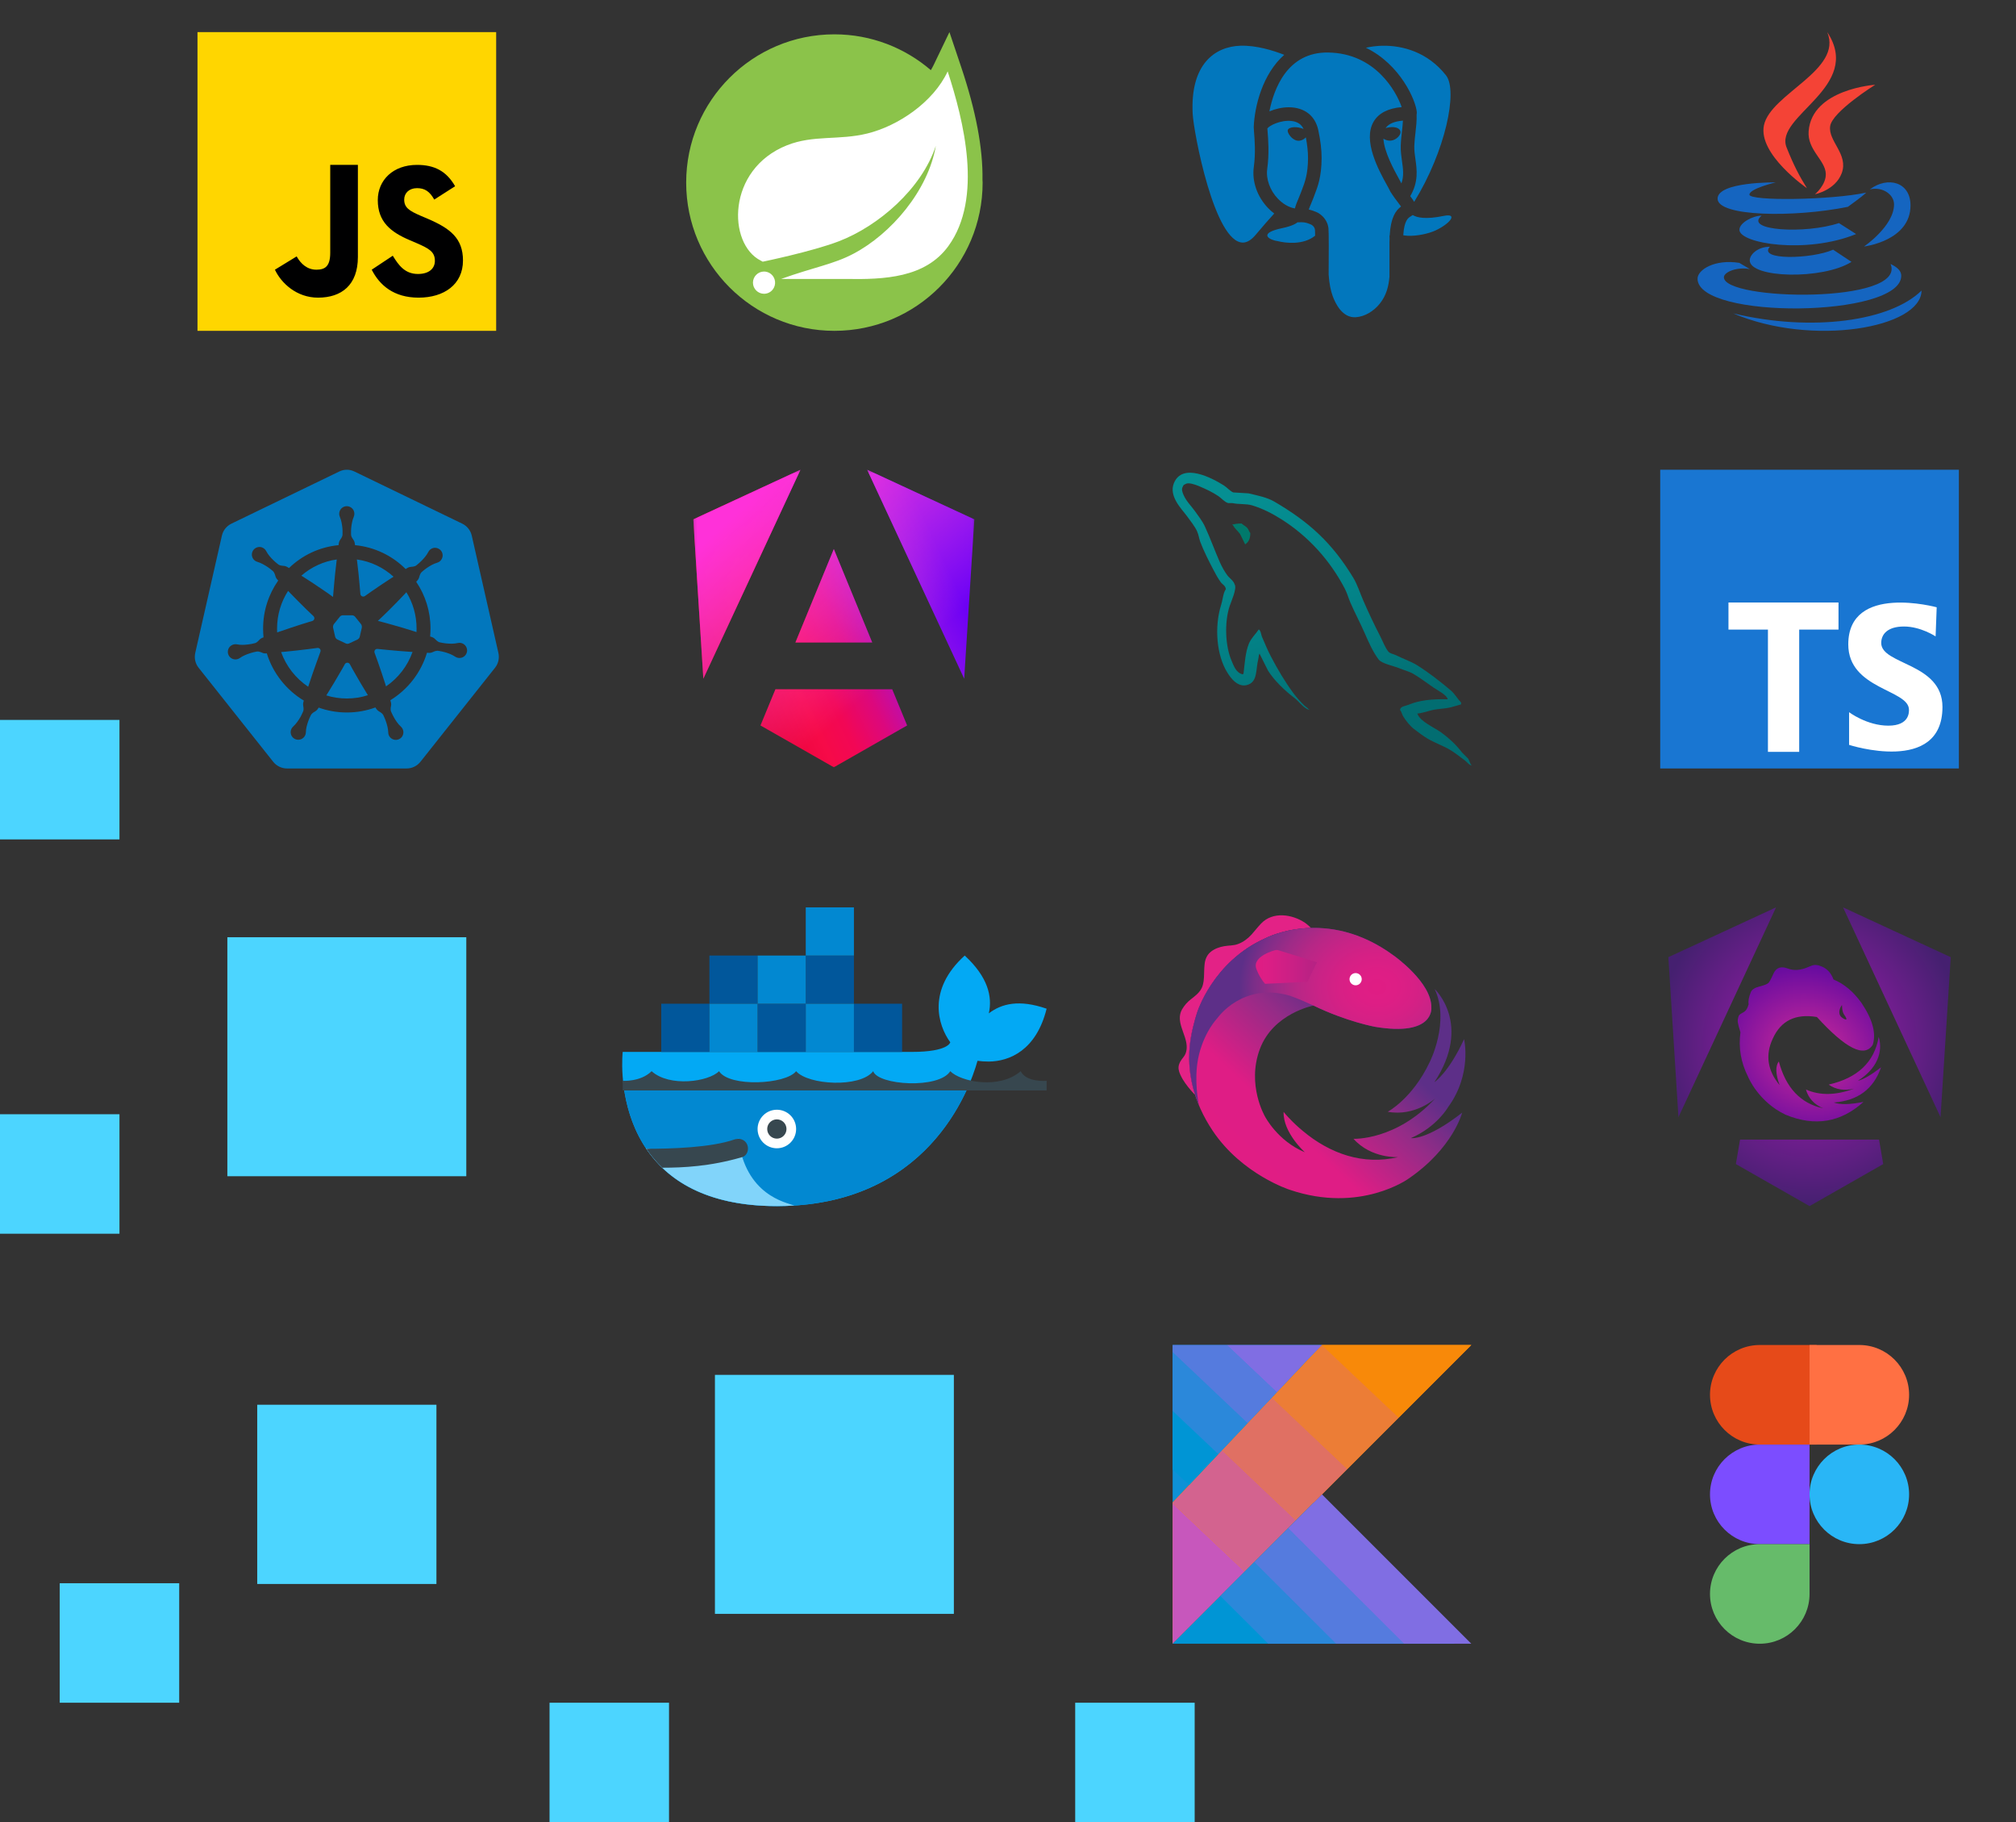 <svg width="675" height="610" viewBox="0 0 675 610" fill="none" xmlns="http://www.w3.org/2000/svg">
  <rect x="0" y="0" width="675" height="610" fill="#333333" stroke="none"/>
  <rect y="373" width="40" height="40" fill="#4CD5FF"/>
  <rect x="20" y="530" width="40" height="40" fill="#4CD5FF"/>
  <rect x="184" y="570" width="40" height="40" fill="#4CD5FF"/>
  <rect y="241" width="40" height="40" fill="#4CD5FF"/>
  <rect x="360" y="570" width="40" height="40" fill="#4CD5FF"/>
  <path d="M66.125 110.75V10.75H166.125V110.75H66.125Z" fill="#FFD600"/>
  <path d="M131.508 85.603C133.43 88.725 135.519 91.717 139.944 91.717C143.661 91.717 145.611 89.869 145.611 87.314C145.611 84.255 143.594 83.169 139.505 81.389L137.264 80.433C130.794 77.689 126.492 74.25 126.492 66.986C126.492 60.292 131.617 55.197 139.625 55.197C145.328 55.197 149.425 57.172 152.38 62.344L145.397 66.808C143.861 64.064 142.2 62.983 139.625 62.983C136.997 62.983 135.333 64.642 135.333 66.808C135.333 69.486 137 70.569 140.847 72.228L143.089 73.183C150.714 76.43 155.014 79.747 155.014 87.203C155.014 95.236 148.669 99.639 140.153 99.639C131.822 99.639 127.092 95.458 124.458 90.283L131.508 85.603ZM99.325 85.831C100.73 88.347 102.867 90.283 105.939 90.283C108.878 90.283 110.569 89.122 110.569 84.608V55.194H119.828V86.031C119.828 95.383 114.403 99.639 106.48 99.639C99.322 99.639 94.156 94.789 92.05 90.283L99.325 85.831Z" fill="#000001"/>
  <path d="M328.958 60.217C329.129 49.643 326.747 37.07 321.784 22.318L317.894 10.75L312.608 21.75C312.325 22.338 312.003 22.914 311.665 23.482C302.983 16.028 291.717 11.494 279.375 11.494C251.966 11.494 229.747 33.713 229.747 61.122C229.747 88.532 251.966 110.75 279.375 110.75C306.784 110.75 329.003 88.532 329.003 61.122C329.003 60.817 328.963 60.522 328.958 60.217Z" fill="#8BC34A"/>
  <path d="M317.551 82.358C309.802 93.033 296.085 93.606 283.174 93.38H266.348H261.539C272.526 89.427 279.065 88.487 285.742 84.944C298.318 78.331 310.75 63.862 313.338 48.81C308.549 63.291 294.035 75.733 280.809 80.792C271.747 84.249 255.38 87.604 255.38 87.604L254.717 87.244C243.576 81.638 243.239 56.69 263.494 48.636C272.363 45.105 280.846 47.045 290.427 44.683C300.655 42.172 312.487 34.241 317.301 23.901C322.69 40.445 329.176 66.348 317.551 82.358ZM258.7 96.966C258 97.834 256.931 98.343 255.814 98.343C253.772 98.343 252.105 96.663 252.105 94.621C252.105 92.579 253.784 90.899 255.814 90.899C256.66 90.899 257.494 91.192 258.149 91.733C259.737 93.02 259.985 95.378 258.7 96.966Z" fill="white"/>
  <path d="M465.221 81.202C465.221 80.736 465.249 80.348 465.262 79.918C465.24 79.348 465.221 78.93 465.221 78.93C465.221 78.93 465.249 78.91 465.294 78.88C465.633 72.807 467.307 70.466 469.1 69.132C468.85 68.785 468.561 68.41 468.291 68.053C467.534 67.06 466.591 65.829 465.583 64.25L465.396 63.891C465.244 63.518 464.876 62.875 464.408 62.03C461.72 57.167 456.126 47.052 459.954 40.662C461.631 37.863 464.776 36.25 469.318 35.852C467.462 30.574 460.507 17.843 444.738 17.582C444.733 17.582 444.729 17.582 444.724 17.582C430.998 17.359 426.488 29.833 425.02 37.286C427.042 36.429 429.351 35.909 431.464 35.909C431.496 35.909 431.53 35.909 431.562 35.909C436.765 35.948 440.343 38.724 441.384 43.53C442.145 47.056 442.511 50.142 442.502 52.966C442.479 59.144 441.234 62.393 440.134 65.261L439.785 66.188C439.503 66.947 439.205 67.653 438.923 68.317C438.637 68.994 438.385 69.596 438.201 70.139C439.301 70.389 440.164 70.741 440.757 71.002L441.1 71.152C441.207 71.198 441.314 71.25 441.411 71.309C443.338 72.482 444.538 74.284 444.795 76.383C444.933 77.514 444.911 85.228 444.863 91.959C445.06 94.878 445.556 97.33 446.21 99.107C447.139 101.638 449.462 106.471 453.922 106.194C457.035 106.001 460.027 104.106 462.013 101.606C464.144 98.923 464.93 95.955 465.226 92.613V81.202H465.221Z" fill="#0277BD"/>
  <path d="M424.582 69.653C420.917 65.829 419.131 60.685 419.801 55.893C420.448 51.269 420.083 46.743 419.885 44.309C419.819 43.498 419.776 42.894 419.778 42.56C419.778 42.541 419.783 42.526 419.785 42.507C419.785 42.498 419.78 42.491 419.78 42.482C420.055 35.618 422.702 24.789 429.989 18.352C426.44 16.955 420.66 15.112 415.234 15.31C406.731 15.619 398.502 21.499 399.329 38.031C399.64 44.234 406.65 81.436 416.234 81.202C417.604 81.168 419.026 80.289 420.487 78.53C422.798 75.751 425.043 73.231 426.64 71.477C425.924 70.934 425.234 70.334 424.582 69.653ZM474.362 37.42C474.396 37.77 474.367 38.07 474.312 38.347C474.383 40.437 474.158 42.466 473.928 44.43C473.76 45.875 473.587 47.367 473.54 48.865C473.492 50.33 473.699 51.778 473.917 53.309C474.428 56.895 474.96 60.941 472.179 65.663C472.69 66.335 473.14 66.96 473.499 67.565C483.973 50.58 488.195 30.39 484.167 25.243C478.07 17.454 469.632 15.2 462.947 15.31C460.854 15.344 458.952 15.625 457.328 15.978C468.861 21.567 473.999 33.546 474.362 37.42ZM483.399 72.275C477.343 73.525 474.43 72.859 473.017 71.989C472.79 72.152 472.563 72.291 472.351 72.42C471.506 72.931 470.168 73.745 469.841 78.741C470.029 78.778 470.195 78.798 470.4 78.841L471.388 78.93C474.387 79.066 478.316 78.226 480.62 77.156C485.584 74.852 488.291 71.266 483.399 72.275ZM440.28 76.928C440.196 76.251 439.83 75.704 439.162 75.265L438.917 75.158C438.096 74.797 437.167 74.386 435.683 74.386H435.674C435.386 74.408 435.099 74.429 434.811 74.429C434.693 74.429 434.577 74.413 434.459 74.408C433.382 75.238 431.85 75.879 428.06 76.658C421.289 78.382 425.286 80.418 427.883 80.734C430.396 81.364 436.369 82.129 440.337 78.896C440.325 77.878 440.307 77.178 440.28 76.928Z" fill="#0277BD"/>
  <path d="M437.231 45.986C436.567 46.672 435.52 47.272 434.363 47.086C432.482 46.781 431.039 44.511 431.144 43.659C431.243 42.809 432.85 42.366 434.729 42.671C435.381 42.778 435.974 42.962 436.474 43.189C435.747 41.626 434.431 40.724 432.425 40.503C428.869 40.108 425.095 41.967 424.336 42.996C424.352 43.246 424.382 43.566 424.411 43.943C424.622 46.55 425.013 51.405 424.298 56.524C423.825 59.898 425.19 63.725 427.858 66.51C429.578 68.305 431.587 69.442 433.568 69.778C433.82 68.692 434.27 67.633 434.734 66.54C434.99 65.938 435.263 65.297 435.52 64.604L435.888 63.634C436.894 61.01 437.933 58.294 437.953 52.948C437.962 50.892 437.71 48.544 437.231 45.986ZM469.418 53.952C469.182 52.296 468.939 50.58 468.998 48.719C469.05 47.033 469.236 45.443 469.416 43.905C469.557 42.694 469.666 41.53 469.729 40.383C466.801 40.626 464.856 41.471 463.933 42.9C464.315 42.771 464.746 42.669 465.224 42.607C467.25 42.344 468.73 42.928 468.9 44.055C469.025 44.879 468.325 45.657 468.018 45.954C467.389 46.565 466.596 46.959 465.789 47.063C465.644 47.081 465.496 47.09 465.353 47.09C464.551 47.09 463.785 46.815 463.197 46.409C463.451 50.892 466.757 56.888 468.384 59.83C468.732 60.46 469 60.962 469.223 61.394C470.116 58.851 469.786 56.533 469.418 53.952Z" fill="#0277BD"/>
  <path d="M120.86 208.909C121.109 209.228 121.213 209.689 121.143 210.115L120.47 213.057C120.4 213.518 120.081 213.873 119.693 214.085L116.97 215.362C116.58 215.573 116.086 215.573 115.696 215.362L112.973 214.085C112.583 213.873 112.267 213.518 112.196 213.057L111.524 210.115C111.453 209.689 111.56 209.228 111.806 208.909L113.716 206.534C113.962 206.179 114.388 205.967 114.846 205.967H117.818C118.278 205.967 118.702 206.179 118.95 206.534L120.86 208.909Z" fill="#0277BD"/>
  <path d="M119.489 187.284L119.606 188.197C119.932 190.723 120.166 193.276 120.4 195.802C120.492 196.808 120.587 197.792 120.656 198.798C120.702 199.57 121.567 199.967 122.197 199.524C122.992 198.939 123.81 198.355 124.65 197.792C126.752 196.365 128.83 194.937 130.979 193.556L131.773 193.064C128.433 190.022 124.183 187.939 119.489 187.284ZM119.489 187.284L119.606 188.197C119.932 190.723 120.166 193.276 120.4 195.802C120.492 196.808 120.587 197.792 120.656 198.798C120.702 199.57 121.567 199.967 122.197 199.524C122.992 198.939 123.81 198.355 124.65 197.792C126.752 196.365 128.83 194.937 130.979 193.556L131.773 193.064C128.433 190.022 124.183 187.939 119.489 187.284ZM119.489 187.284L119.606 188.197C119.932 190.723 120.166 193.276 120.4 195.802C120.492 196.808 120.587 197.792 120.656 198.798C120.702 199.57 121.567 199.967 122.197 199.524C122.992 198.939 123.81 198.355 124.65 197.792C126.752 196.365 128.83 194.937 130.979 193.556L131.773 193.064C128.433 190.022 124.183 187.939 119.489 187.284ZM119.489 187.284L119.606 188.197C119.932 190.723 120.166 193.276 120.4 195.802C120.492 196.808 120.587 197.792 120.656 198.798C120.702 199.57 121.567 199.967 122.197 199.524C122.992 198.939 123.81 198.355 124.65 197.792C126.752 196.365 128.83 194.937 130.979 193.556L131.773 193.064C128.433 190.022 124.183 187.939 119.489 187.284ZM119.489 187.284L119.606 188.197C119.932 190.723 120.166 193.276 120.4 195.802C120.492 196.808 120.587 197.792 120.656 198.798C120.702 199.57 121.567 199.967 122.197 199.524C122.992 198.939 123.81 198.355 124.65 197.792C126.752 196.365 128.83 194.937 130.979 193.556L131.773 193.064C128.433 190.022 124.183 187.939 119.489 187.284ZM136.069 198.257L135.438 198.937C133.687 200.81 131.89 202.61 130.089 204.413C128.945 205.582 127.707 206.705 126.516 207.852C128.104 208.249 129.692 208.67 131.281 209.138C133.733 209.84 136.162 210.519 138.59 211.313L139.455 211.593C139.479 211.218 139.479 210.821 139.479 210.424C139.479 205.957 138.242 201.792 136.069 198.257ZM136.069 198.257L135.438 198.937C133.687 200.81 131.89 202.61 130.089 204.413C128.945 205.582 127.707 206.705 126.516 207.852C128.104 208.249 129.692 208.67 131.281 209.138C133.733 209.84 136.162 210.519 138.59 211.313L139.455 211.593C139.479 211.218 139.479 210.821 139.479 210.424C139.479 205.957 138.242 201.792 136.069 198.257ZM119.489 187.284L119.606 188.197C119.932 190.723 120.166 193.276 120.4 195.802C120.492 196.808 120.587 197.792 120.656 198.798C120.702 199.57 121.567 199.967 122.197 199.524C122.992 198.939 123.81 198.355 124.65 197.792C126.752 196.365 128.83 194.937 130.979 193.556L131.773 193.064C128.433 190.022 124.183 187.939 119.489 187.284ZM119.489 187.284L119.606 188.197C119.932 190.723 120.166 193.276 120.4 195.802C120.492 196.808 120.587 197.792 120.656 198.798C120.702 199.57 121.567 199.967 122.197 199.524C122.992 198.939 123.81 198.355 124.65 197.792C126.752 196.365 128.83 194.937 130.979 193.556L131.773 193.064C128.433 190.022 124.183 187.939 119.489 187.284ZM137.307 218.194C134.761 218.031 132.238 217.797 129.692 217.563C128.594 217.471 127.52 217.354 126.424 217.235C125.722 217.142 125.162 217.844 125.42 218.521C125.817 219.573 126.19 220.628 126.565 221.704C127.383 224.091 128.224 226.5 128.993 228.934L129.249 229.777C133.312 226.992 136.466 222.969 138.123 218.241L137.307 218.194ZM136.069 198.257L135.438 198.937C133.687 200.81 131.89 202.61 130.089 204.413C128.945 205.582 127.707 206.705 126.516 207.852C128.104 208.249 129.692 208.67 131.281 209.138C133.733 209.84 136.162 210.519 138.59 211.313L139.455 211.593C139.479 211.218 139.479 210.821 139.479 210.424C139.479 205.957 138.242 201.792 136.069 198.257ZM136.069 198.257L135.438 198.937C133.687 200.81 131.89 202.61 130.089 204.413C128.945 205.582 127.707 206.705 126.516 207.852C128.104 208.249 129.692 208.67 131.281 209.138C133.733 209.84 136.162 210.519 138.59 211.313L139.455 211.593C139.479 211.218 139.479 210.821 139.479 210.424C139.479 205.957 138.242 201.792 136.069 198.257ZM137.307 218.194C134.761 218.031 132.238 217.797 129.692 217.563C128.594 217.471 127.52 217.354 126.424 217.235C125.722 217.142 125.162 217.844 125.42 218.521C125.817 219.573 126.19 220.628 126.565 221.704C127.383 224.091 128.224 226.5 128.993 228.934L129.249 229.777C133.312 226.992 136.466 222.969 138.123 218.241L137.307 218.194ZM119.489 187.284L119.606 188.197C119.932 190.723 120.166 193.276 120.4 195.802C120.492 196.808 120.587 197.792 120.656 198.798C120.702 199.57 121.567 199.967 122.197 199.524C122.992 198.939 123.81 198.355 124.65 197.792C126.752 196.365 128.83 194.937 130.979 193.556L131.773 193.064C128.433 190.022 124.183 187.939 119.489 187.284ZM119.489 187.284L119.606 188.197C119.932 190.723 120.166 193.276 120.4 195.802C120.492 196.808 120.587 197.792 120.656 198.798C120.702 199.57 121.567 199.967 122.197 199.524C122.992 198.939 123.81 198.355 124.65 197.792C126.752 196.365 128.83 194.937 130.979 193.556L131.773 193.064C128.433 190.022 124.183 187.939 119.489 187.284ZM137.307 218.194C134.761 218.031 132.238 217.797 129.692 217.563C128.594 217.471 127.52 217.354 126.424 217.235C125.722 217.142 125.162 217.844 125.42 218.521C125.817 219.573 126.19 220.628 126.565 221.704C127.383 224.091 128.224 226.5 128.993 228.934L129.249 229.777C133.312 226.992 136.466 222.969 138.123 218.241L137.307 218.194ZM136.069 198.257L135.438 198.937C133.687 200.81 131.89 202.61 130.089 204.413C128.945 205.582 127.707 206.705 126.516 207.852C128.104 208.249 129.692 208.67 131.281 209.138C133.733 209.84 136.162 210.519 138.59 211.313L139.455 211.593C139.479 211.218 139.479 210.821 139.479 210.424C139.479 205.957 138.242 201.792 136.069 198.257ZM136.069 198.257L135.438 198.937C133.687 200.81 131.89 202.61 130.089 204.413C128.945 205.582 127.707 206.705 126.516 207.852C128.104 208.249 129.692 208.67 131.281 209.138C133.733 209.84 136.162 210.519 138.59 211.313L139.455 211.593C139.479 211.218 139.479 210.821 139.479 210.424C139.479 205.957 138.242 201.792 136.069 198.257ZM137.307 218.194C134.761 218.031 132.238 217.797 129.692 217.563C128.594 217.471 127.52 217.354 126.424 217.235C125.722 217.142 125.162 217.844 125.42 218.521C125.817 219.573 126.19 220.628 126.565 221.704C127.383 224.091 128.224 226.5 128.993 228.934L129.249 229.777C133.312 226.992 136.466 222.969 138.123 218.241L137.307 218.194ZM119.489 187.284L119.606 188.197C119.932 190.723 120.166 193.276 120.4 195.802C120.492 196.808 120.587 197.792 120.656 198.798C120.702 199.57 121.567 199.967 122.197 199.524C122.992 198.939 123.81 198.355 124.65 197.792C126.752 196.365 128.83 194.937 130.979 193.556L131.773 193.064C128.433 190.022 124.183 187.939 119.489 187.284ZM122.641 231.835C121.286 229.682 120.025 227.46 118.763 225.261C118.203 224.301 117.664 223.341 117.15 222.36C116.778 221.68 115.818 221.68 115.445 222.36C114.907 223.366 114.347 224.35 113.765 225.307C112.481 227.506 111.195 229.706 109.841 231.859L109.256 232.795C111.429 233.474 113.74 233.825 116.123 233.825C118.575 233.825 120.958 233.45 123.177 232.724L122.641 231.835ZM119.489 187.284L119.606 188.197C119.932 190.723 120.166 193.276 120.4 195.802C120.492 196.808 120.587 197.792 120.656 198.798C120.702 199.57 121.567 199.967 122.197 199.524C122.992 198.939 123.81 198.355 124.65 197.792C126.752 196.365 128.83 194.937 130.979 193.556L131.773 193.064C128.433 190.022 124.183 187.939 119.489 187.284ZM137.307 218.194C134.761 218.031 132.238 217.797 129.692 217.563C128.594 217.471 127.52 217.354 126.424 217.235C125.722 217.142 125.162 217.844 125.42 218.521C125.817 219.573 126.19 220.628 126.565 221.704C127.383 224.091 128.224 226.5 128.993 228.934L129.249 229.777C133.312 226.992 136.466 222.969 138.123 218.241L137.307 218.194ZM136.069 198.257L135.438 198.937C133.687 200.81 131.89 202.61 130.089 204.413C128.945 205.582 127.707 206.705 126.516 207.852C128.104 208.249 129.692 208.67 131.281 209.138C133.733 209.84 136.162 210.519 138.59 211.313L139.455 211.593C139.479 211.218 139.479 210.821 139.479 210.424C139.479 205.957 138.242 201.792 136.069 198.257ZM136.069 198.257L135.438 198.937C133.687 200.81 131.89 202.61 130.089 204.413C128.945 205.582 127.707 206.705 126.516 207.852C128.104 208.249 129.692 208.67 131.281 209.138C133.733 209.84 136.162 210.519 138.59 211.313L139.455 211.593C139.479 211.218 139.479 210.821 139.479 210.424C139.479 205.957 138.242 201.792 136.069 198.257ZM137.307 218.194C134.761 218.031 132.238 217.797 129.692 217.563C128.594 217.471 127.52 217.354 126.424 217.235C125.722 217.142 125.162 217.844 125.42 218.521C125.817 219.573 126.19 220.628 126.565 221.704C127.383 224.091 128.224 226.5 128.993 228.934L129.249 229.777C133.312 226.992 136.466 222.969 138.123 218.241L137.307 218.194ZM119.489 187.284L119.606 188.197C119.932 190.723 120.166 193.276 120.4 195.802C120.492 196.808 120.587 197.792 120.656 198.798C120.702 199.57 121.567 199.967 122.197 199.524C122.992 198.939 123.81 198.355 124.65 197.792C126.752 196.365 128.83 194.937 130.979 193.556L131.773 193.064C128.433 190.022 124.183 187.939 119.489 187.284ZM122.641 231.835C121.286 229.682 120.025 227.46 118.763 225.261C118.203 224.301 117.664 223.341 117.15 222.36C116.778 221.68 115.818 221.68 115.445 222.36C114.907 223.366 114.347 224.35 113.765 225.307C112.481 227.506 111.195 229.706 109.841 231.859L109.256 232.795C111.429 233.474 113.74 233.825 116.123 233.825C118.575 233.825 120.958 233.45 123.177 232.724L122.641 231.835ZM106.245 216.908C105.147 217.05 104.073 217.213 102.977 217.33C100.431 217.634 97.932 217.939 95.387 218.172L94.125 218.289C95.83 223.064 99.052 227.134 103.186 229.896L103.512 228.912C104.307 226.479 105.147 224.091 106.012 221.682C106.409 220.513 106.83 219.366 107.273 218.197C107.553 217.515 106.969 216.791 106.245 216.908ZM122.641 231.835C121.286 229.682 120.025 227.46 118.763 225.261C118.203 224.301 117.664 223.341 117.15 222.36C116.778 221.68 115.818 221.68 115.445 222.36C114.907 223.366 114.347 224.35 113.765 225.307C112.481 227.506 111.195 229.706 109.841 231.859L109.256 232.795C111.429 233.474 113.74 233.825 116.123 233.825C118.575 233.825 120.958 233.45 123.177 232.724L122.641 231.835ZM119.489 187.284L119.606 188.197C119.932 190.723 120.166 193.276 120.4 195.802C120.492 196.808 120.587 197.792 120.656 198.798C120.702 199.57 121.567 199.967 122.197 199.524C122.992 198.939 123.81 198.355 124.65 197.792C126.752 196.365 128.83 194.937 130.979 193.556L131.773 193.064C128.433 190.022 124.183 187.939 119.489 187.284ZM137.307 218.194C134.761 218.031 132.238 217.797 129.692 217.563C128.594 217.471 127.52 217.354 126.424 217.235C125.722 217.142 125.162 217.844 125.42 218.521C125.817 219.573 126.19 220.628 126.565 221.704C127.383 224.091 128.224 226.5 128.993 228.934L129.249 229.777C133.312 226.992 136.466 222.969 138.123 218.241L137.307 218.194ZM136.069 198.257L135.438 198.937C133.687 200.81 131.89 202.61 130.089 204.413C128.945 205.582 127.707 206.705 126.516 207.852C128.104 208.249 129.692 208.67 131.281 209.138C133.733 209.84 136.162 210.519 138.59 211.313L139.455 211.593C139.479 211.218 139.479 210.821 139.479 210.424C139.479 205.957 138.242 201.792 136.069 198.257ZM136.069 198.257L135.438 198.937C133.687 200.81 131.89 202.61 130.089 204.413C128.945 205.582 127.707 206.705 126.516 207.852C128.104 208.249 129.692 208.67 131.281 209.138C133.733 209.84 136.162 210.519 138.59 211.313L139.455 211.593C139.479 211.218 139.479 210.821 139.479 210.424C139.479 205.957 138.242 201.792 136.069 198.257ZM137.307 218.194C134.761 218.031 132.238 217.797 129.692 217.563C128.594 217.471 127.52 217.354 126.424 217.235C125.722 217.142 125.162 217.844 125.42 218.521C125.817 219.573 126.19 220.628 126.565 221.704C127.383 224.091 128.224 226.5 128.993 228.934L129.249 229.777C133.312 226.992 136.466 222.969 138.123 218.241L137.307 218.194ZM119.489 187.284L119.606 188.197C119.932 190.723 120.166 193.276 120.4 195.802C120.492 196.808 120.587 197.792 120.656 198.798C120.702 199.57 121.567 199.967 122.197 199.524C122.992 198.939 123.81 198.355 124.65 197.792C126.752 196.365 128.83 194.937 130.979 193.556L131.773 193.064C128.433 190.022 124.183 187.939 119.489 187.284ZM122.641 231.835C121.286 229.682 120.025 227.46 118.763 225.261C118.203 224.301 117.664 223.341 117.15 222.36C116.778 221.68 115.818 221.68 115.445 222.36C114.907 223.366 114.347 224.35 113.765 225.307C112.481 227.506 111.195 229.706 109.841 231.859L109.256 232.795C111.429 233.474 113.74 233.825 116.123 233.825C118.575 233.825 120.958 233.45 123.177 232.724L122.641 231.835ZM106.245 216.908C105.147 217.05 104.073 217.213 102.977 217.33C100.431 217.634 97.932 217.939 95.387 218.172L94.125 218.289C95.83 223.064 99.052 227.134 103.186 229.896L103.512 228.912C104.307 226.479 105.147 224.091 106.012 221.682C106.409 220.513 106.83 219.366 107.273 218.197C107.553 217.515 106.969 216.791 106.245 216.908ZM106.245 216.908C105.147 217.05 104.073 217.213 102.977 217.33C100.431 217.634 97.932 217.939 95.387 218.172L94.125 218.289C95.83 223.064 99.052 227.134 103.186 229.896L103.512 228.912C104.307 226.479 105.147 224.091 106.012 221.682C106.409 220.513 106.83 219.366 107.273 218.197C107.553 217.515 106.969 216.791 106.245 216.908ZM122.641 231.835C121.286 229.682 120.025 227.46 118.763 225.261C118.203 224.301 117.664 223.341 117.15 222.36C116.778 221.68 115.818 221.68 115.445 222.36C114.907 223.366 114.347 224.35 113.765 225.307C112.481 227.506 111.195 229.706 109.841 231.859L109.256 232.795C111.429 233.474 113.74 233.825 116.123 233.825C118.575 233.825 120.958 233.45 123.177 232.724L122.641 231.835ZM119.489 187.284L119.606 188.197C119.932 190.723 120.166 193.276 120.4 195.802C120.492 196.808 120.587 197.792 120.656 198.798C120.702 199.57 121.567 199.967 122.197 199.524C122.992 198.939 123.81 198.355 124.65 197.792C126.752 196.365 128.83 194.937 130.979 193.556L131.773 193.064C128.433 190.022 124.183 187.939 119.489 187.284ZM137.307 218.194C134.761 218.031 132.238 217.797 129.692 217.563C128.594 217.471 127.52 217.354 126.424 217.235C125.722 217.142 125.162 217.844 125.42 218.521C125.817 219.573 126.19 220.628 126.565 221.704C127.383 224.091 128.224 226.5 128.993 228.934L129.249 229.777C133.312 226.992 136.466 222.969 138.123 218.241L137.307 218.194ZM136.069 198.257L135.438 198.937C133.687 200.81 131.89 202.61 130.089 204.413C128.945 205.582 127.707 206.705 126.516 207.852C128.104 208.249 129.692 208.67 131.281 209.138C133.733 209.84 136.162 210.519 138.59 211.313L139.455 211.593C139.479 211.218 139.479 210.821 139.479 210.424C139.479 205.957 138.242 201.792 136.069 198.257ZM136.069 198.257L135.438 198.937C133.687 200.81 131.89 202.61 130.089 204.413C128.945 205.582 127.707 206.705 126.516 207.852C128.104 208.249 129.692 208.67 131.281 209.138C133.733 209.84 136.162 210.519 138.59 211.313L139.455 211.593C139.479 211.218 139.479 210.821 139.479 210.424C139.479 205.957 138.242 201.792 136.069 198.257ZM137.307 218.194C134.761 218.031 132.238 217.797 129.692 217.563C128.594 217.471 127.52 217.354 126.424 217.235C125.722 217.142 125.162 217.844 125.42 218.521C125.817 219.573 126.19 220.628 126.565 221.704C127.383 224.091 128.224 226.5 128.993 228.934L129.249 229.777C133.312 226.992 136.466 222.969 138.123 218.241L137.307 218.194ZM119.489 187.284L119.606 188.197C119.932 190.723 120.166 193.276 120.4 195.802C120.492 196.808 120.587 197.792 120.656 198.798C120.702 199.57 121.567 199.967 122.197 199.524C122.992 198.939 123.81 198.355 124.65 197.792C126.752 196.365 128.83 194.937 130.979 193.556L131.773 193.064C128.433 190.022 124.183 187.939 119.489 187.284ZM122.641 231.835C121.286 229.682 120.025 227.46 118.763 225.261C118.203 224.301 117.664 223.341 117.15 222.36C116.778 221.68 115.818 221.68 115.445 222.36C114.907 223.366 114.347 224.35 113.765 225.307C112.481 227.506 111.195 229.706 109.841 231.859L109.256 232.795C111.429 233.474 113.74 233.825 116.123 233.825C118.575 233.825 120.958 233.45 123.177 232.724L122.641 231.835ZM106.245 216.908C105.147 217.05 104.073 217.213 102.977 217.33C100.431 217.634 97.932 217.939 95.387 218.172L94.125 218.289C95.83 223.064 99.052 227.134 103.186 229.896L103.512 228.912C104.307 226.479 105.147 224.091 106.012 221.682C106.409 220.513 106.83 219.366 107.273 218.197C107.553 217.515 106.969 216.791 106.245 216.908ZM104.937 206.237C104.143 205.511 103.374 204.785 102.601 204.013C100.779 202.211 98.982 200.432 97.206 198.584L96.458 197.812C94.122 201.438 92.768 205.767 92.768 210.424C92.768 210.87 92.793 211.289 92.793 211.71L93.891 211.335C96.298 210.47 98.726 209.72 101.13 208.926C102.275 208.551 103.42 208.225 104.562 207.874C105.288 207.664 105.498 206.751 104.937 206.237ZM106.245 216.908C105.147 217.05 104.073 217.213 102.977 217.33C100.431 217.634 97.932 217.939 95.387 218.172L94.125 218.289C95.83 223.064 99.052 227.134 103.186 229.896L103.512 228.912C104.307 226.479 105.147 224.091 106.012 221.682C106.409 220.513 106.83 219.366 107.273 218.197C107.553 217.515 106.969 216.791 106.245 216.908ZM122.641 231.835C121.286 229.682 120.025 227.46 118.763 225.261C118.203 224.301 117.664 223.341 117.15 222.36C116.778 221.68 115.818 221.68 115.445 222.36C114.907 223.366 114.347 224.35 113.765 225.307C112.481 227.506 111.195 229.706 109.841 231.859L109.256 232.795C111.429 233.474 113.74 233.825 116.123 233.825C118.575 233.825 120.958 233.45 123.177 232.724L122.641 231.835ZM119.489 187.284L119.606 188.197C119.932 190.723 120.166 193.276 120.4 195.802C120.492 196.808 120.587 197.792 120.656 198.798C120.702 199.57 121.567 199.967 122.197 199.524C122.992 198.939 123.81 198.355 124.65 197.792C126.752 196.365 128.83 194.937 130.979 193.556L131.773 193.064C128.433 190.022 124.183 187.939 119.489 187.284ZM137.307 218.194C134.761 218.031 132.238 217.797 129.692 217.563C128.594 217.471 127.52 217.354 126.424 217.235C125.722 217.142 125.162 217.844 125.42 218.521C125.817 219.573 126.19 220.628 126.565 221.704C127.383 224.091 128.224 226.5 128.993 228.934L129.249 229.777C133.312 226.992 136.466 222.969 138.123 218.241L137.307 218.194ZM136.069 198.257L135.438 198.937C133.687 200.81 131.89 202.61 130.089 204.413C128.945 205.582 127.707 206.705 126.516 207.852C128.104 208.249 129.692 208.67 131.281 209.138C133.733 209.84 136.162 210.519 138.59 211.313L139.455 211.593C139.479 211.218 139.479 210.821 139.479 210.424C139.479 205.957 138.242 201.792 136.069 198.257ZM136.069 198.257L135.438 198.937C133.687 200.81 131.89 202.61 130.089 204.413C128.945 205.582 127.707 206.705 126.516 207.852C128.104 208.249 129.692 208.67 131.281 209.138C133.733 209.84 136.162 210.519 138.59 211.313L139.455 211.593C139.479 211.218 139.479 210.821 139.479 210.424C139.479 205.957 138.242 201.792 136.069 198.257ZM129.692 217.563C128.594 217.471 127.52 217.354 126.424 217.235C125.722 217.142 125.162 217.844 125.42 218.521C125.817 219.573 126.19 220.628 126.565 221.704C127.383 224.091 128.224 226.5 128.993 228.934L129.249 229.777C133.312 226.992 136.466 222.969 138.123 218.241L137.307 218.194C134.764 218.031 132.24 217.797 129.692 217.563ZM131.773 193.064C128.433 190.022 124.183 187.939 119.489 187.284L119.606 188.197C119.932 190.723 120.166 193.276 120.4 195.802C120.492 196.808 120.587 197.792 120.656 198.798C120.702 199.57 121.567 199.967 122.197 199.524C122.992 198.939 123.81 198.355 124.65 197.792C126.752 196.365 128.83 194.937 130.979 193.556L131.773 193.064ZM118.763 225.261C118.203 224.301 117.664 223.341 117.15 222.36C116.778 221.68 115.818 221.68 115.445 222.36C114.907 223.366 114.347 224.35 113.765 225.307C112.481 227.506 111.195 229.706 109.841 231.859L109.256 232.795C111.429 233.474 113.74 233.825 116.123 233.825C118.575 233.825 120.958 233.45 123.177 232.724L122.638 231.835C121.286 229.684 120.025 227.46 118.763 225.261ZM106.245 216.908C105.147 217.05 104.073 217.213 102.977 217.33C100.431 217.634 97.932 217.939 95.387 218.172L94.125 218.289C95.83 223.064 99.052 227.134 103.186 229.896L103.512 228.912C104.307 226.479 105.147 224.091 106.012 221.682C106.409 220.513 106.83 219.366 107.273 218.197C107.553 217.515 106.969 216.791 106.245 216.908ZM104.562 207.874C105.286 207.664 105.5 206.751 104.937 206.237C104.143 205.511 103.374 204.785 102.601 204.013C100.779 202.211 98.982 200.432 97.206 198.584L96.458 197.812C94.122 201.438 92.768 205.767 92.768 210.424C92.768 210.87 92.793 211.289 92.793 211.71L93.891 211.335C96.298 210.47 98.726 209.72 101.13 208.926C102.275 208.553 103.417 208.227 104.562 207.874ZM166.875 218.569L157.953 179.304C157.556 177.551 156.389 176.099 154.776 175.302L118.67 157.847C117.058 157.051 115.19 157.051 113.58 157.847L77.474 175.302C75.861 176.099 74.695 177.548 74.297 179.304L65.375 218.569C64.978 220.323 65.4 222.15 66.496 223.531L91.484 255.026C92.605 256.429 94.31 257.25 96.086 257.25H136.162C137.938 257.25 139.643 256.432 140.763 255.026L165.752 223.531C166.851 222.148 167.272 220.323 166.875 218.569ZM154.404 220.206C153.702 220.37 153.003 220.206 152.443 219.856C151.298 219.083 150.085 218.662 148.869 218.311C148.263 218.148 147.632 218.007 147.026 217.914C146.419 217.727 145.718 217.914 145.016 218.241C144.315 218.638 143.684 218.569 143.031 218.521H142.96C140.951 225.19 136.537 230.829 130.698 234.409V234.434C130.886 235.043 131.095 235.627 130.908 236.424C130.745 237.196 130.72 237.898 131.049 238.46C131.305 239.023 131.587 239.607 131.89 240.146C132.52 241.244 133.222 242.345 134.247 243.259C135.275 244.218 135.346 245.809 134.411 246.861C133.453 247.892 131.865 247.96 130.813 247.025C130.275 246.532 129.994 245.877 129.994 245.2C129.948 243.819 129.597 242.604 129.176 241.386C128.967 240.801 128.733 240.216 128.453 239.632C128.243 239.023 127.683 238.602 127.003 238.204C126.351 237.854 126.022 237.362 125.695 236.823C122.707 237.924 119.484 238.509 116.12 238.509C112.805 238.509 109.629 237.924 106.684 236.872C106.404 237.386 106.077 237.854 105.422 238.207C104.745 238.582 104.185 239.025 103.975 239.634C103.695 240.197 103.437 240.782 103.227 241.366C102.806 242.584 102.433 243.8 102.409 245.181C102.363 246.584 101.172 247.685 99.771 247.638C98.371 247.592 97.272 246.423 97.318 245.017C97.343 244.292 97.669 243.661 98.159 243.215C99.186 242.28 99.888 241.203 100.541 240.126C100.845 239.564 101.125 239.003 101.381 238.419C101.708 237.881 101.686 237.155 101.544 236.382C101.381 235.657 101.544 235.072 101.732 234.534C95.869 230.999 91.385 225.385 89.331 218.716C88.793 218.762 88.281 218.762 87.672 218.457C86.949 218.153 86.272 217.965 85.663 218.177C85.032 218.294 84.425 218.457 83.819 218.645C82.603 219.042 81.412 219.488 80.292 220.282C79.147 221.1 77.559 220.82 76.743 219.673C75.949 218.526 76.205 216.935 77.35 216.139C77.934 215.717 78.657 215.576 79.31 215.693C80.643 215.973 81.926 215.88 83.188 215.717C83.819 215.647 84.45 215.53 85.056 215.366C85.687 215.32 86.248 214.852 86.761 214.268C87.205 213.754 87.719 213.542 88.233 213.354C88.14 212.395 88.091 211.413 88.091 210.429C88.091 204.439 89.96 198.893 93.16 194.331C92.739 193.909 92.342 193.488 92.179 192.74C91.969 191.992 91.689 191.337 91.151 190.986C90.661 190.565 90.169 190.19 89.655 189.839C88.581 189.138 87.482 188.482 86.174 188.085C84.82 187.71 84.026 186.283 84.423 184.951C84.82 183.594 86.221 182.822 87.575 183.197C88.252 183.406 88.812 183.876 89.117 184.461C89.748 185.679 90.612 186.636 91.523 187.525C91.967 187.971 92.459 188.39 92.948 188.765C93.392 189.233 94.093 189.374 94.863 189.42C95.681 189.445 96.193 189.795 96.731 190.146L96.755 190.17C101.147 185.913 106.937 183.104 113.36 182.495C113.431 181.864 113.477 181.231 113.967 180.6C114.435 179.969 114.761 179.336 114.69 178.705C114.715 178.074 114.69 177.441 114.644 176.786C114.503 175.522 114.318 174.257 113.779 172.996C113.219 171.71 113.826 170.212 115.112 169.649C116.395 169.111 117.891 169.695 118.451 170.984C118.731 171.663 118.707 172.387 118.451 172.996C117.913 174.26 117.728 175.522 117.586 176.786C117.54 177.441 117.516 178.072 117.54 178.705C117.47 179.336 117.796 179.969 118.264 180.6C118.753 181.231 118.802 181.864 118.87 182.495C125.457 183.126 131.388 186.052 135.826 190.497C136.364 190.146 136.876 189.771 137.694 189.749C138.464 189.703 139.165 189.562 139.609 189.094C140.098 188.697 140.566 188.275 141.034 187.83C141.92 186.941 142.785 185.981 143.416 184.765C144.047 183.501 145.588 183.012 146.826 183.667C148.088 184.298 148.577 185.842 147.924 187.084C147.598 187.74 147.038 188.185 146.383 188.37C145.075 188.746 143.976 189.423 142.926 190.124C142.412 190.499 141.898 190.872 141.431 191.293C140.892 191.644 140.612 192.299 140.403 193.047C140.239 193.844 139.796 194.287 139.353 194.755C142.388 199.224 144.142 204.629 144.142 210.431C144.142 211.321 144.095 212.21 144.025 213.077H144.049C144.656 213.264 145.264 213.427 145.8 214.058C146.339 214.621 146.899 215.04 147.53 215.089C148.161 215.23 148.767 215.323 149.398 215.393C150.682 215.51 151.943 215.556 153.298 215.252C154.676 214.947 156.031 215.815 156.333 217.193C156.645 218.545 155.78 219.902 154.404 220.206ZM135.438 198.937C133.687 200.81 131.89 202.61 130.089 204.413C128.945 205.582 127.707 206.705 126.516 207.852C128.104 208.249 129.692 208.67 131.281 209.138C133.733 209.84 136.162 210.519 138.59 211.313L139.455 211.593C139.479 211.218 139.479 210.821 139.479 210.424C139.479 205.954 138.242 201.789 136.069 198.257L135.438 198.937ZM129.692 217.563C128.594 217.471 127.52 217.354 126.424 217.235C125.722 217.142 125.162 217.844 125.42 218.521C125.817 219.573 126.19 220.628 126.565 221.704C127.383 224.091 128.224 226.5 128.993 228.934L129.249 229.777C133.312 226.992 136.466 222.969 138.123 218.241L137.307 218.194C134.764 218.031 132.24 217.797 129.692 217.563ZM131.773 193.064C128.433 190.022 124.183 187.939 119.489 187.284L119.606 188.197C119.932 190.723 120.166 193.276 120.4 195.802C120.492 196.808 120.587 197.792 120.656 198.798C120.702 199.57 121.567 199.967 122.197 199.524C122.992 198.939 123.81 198.355 124.65 197.792C126.752 196.365 128.83 194.937 130.979 193.556L131.773 193.064ZM118.763 225.261C118.203 224.301 117.664 223.341 117.15 222.36C116.778 221.68 115.818 221.68 115.445 222.36C114.907 223.366 114.347 224.35 113.765 225.307C112.481 227.506 111.195 229.706 109.841 231.859L109.256 232.795C111.429 233.474 113.74 233.825 116.123 233.825C118.575 233.825 120.958 233.45 123.177 232.724L122.638 231.835C121.286 229.684 120.025 227.46 118.763 225.261ZM111.85 195.802C112.084 193.274 112.318 190.723 112.644 188.197L112.761 187.284C108.255 187.915 104.168 189.859 100.896 192.713L101.62 193.159C103.793 194.516 105.895 195.943 107.997 197.371C109.212 198.143 110.355 199.008 111.499 199.828C111.594 198.491 111.711 197.134 111.85 195.802ZM106.245 216.908C105.147 217.05 104.073 217.213 102.977 217.33C100.431 217.634 97.932 217.939 95.387 218.172L94.125 218.289C95.83 223.064 99.052 227.134 103.186 229.896L103.512 228.912C104.307 226.479 105.147 224.091 106.012 221.682C106.409 220.513 106.83 219.366 107.273 218.197C107.553 217.515 106.969 216.791 106.245 216.908ZM104.562 207.874C105.286 207.664 105.5 206.751 104.937 206.237C104.143 205.511 103.374 204.785 102.601 204.013C100.779 202.211 98.982 200.432 97.206 198.584L96.458 197.812C94.122 201.438 92.768 205.767 92.768 210.424C92.768 210.87 92.793 211.289 92.793 211.71L93.891 211.335C96.298 210.47 98.726 209.72 101.13 208.926C102.275 208.553 103.417 208.227 104.562 207.874ZM104.937 206.237C104.143 205.511 103.374 204.785 102.601 204.013C100.779 202.211 98.982 200.432 97.206 198.584L96.458 197.812C94.122 201.438 92.768 205.767 92.768 210.424C92.768 210.87 92.793 211.289 92.793 211.71L93.891 211.335C96.298 210.47 98.726 209.72 101.13 208.926C102.275 208.551 103.42 208.225 104.562 207.874C105.288 207.664 105.498 206.751 104.937 206.237ZM106.245 216.908C105.147 217.05 104.073 217.213 102.977 217.33C100.431 217.634 97.932 217.939 95.387 218.172L94.125 218.289C95.83 223.064 99.052 227.134 103.186 229.896L103.512 228.912C104.307 226.479 105.147 224.091 106.012 221.682C106.409 220.513 106.83 219.366 107.273 218.197C107.553 217.515 106.969 216.791 106.245 216.908ZM122.641 231.835C121.286 229.682 120.025 227.46 118.763 225.261C118.203 224.301 117.664 223.341 117.15 222.36C116.778 221.68 115.818 221.68 115.445 222.36C114.907 223.366 114.347 224.35 113.765 225.307C112.481 227.506 111.195 229.706 109.841 231.859L109.256 232.795C111.429 233.474 113.74 233.825 116.123 233.825C118.575 233.825 120.958 233.45 123.177 232.724L122.641 231.835ZM119.489 187.284L119.606 188.197C119.932 190.723 120.166 193.276 120.4 195.802C120.492 196.808 120.587 197.792 120.656 198.798C120.702 199.57 121.567 199.967 122.197 199.524C122.992 198.939 123.81 198.355 124.65 197.792C126.752 196.365 128.83 194.937 130.979 193.556L131.773 193.064C128.433 190.022 124.183 187.939 119.489 187.284ZM137.307 218.194C134.761 218.031 132.238 217.797 129.692 217.563C128.594 217.471 127.52 217.354 126.424 217.235C125.722 217.142 125.162 217.844 125.42 218.521C125.817 219.573 126.19 220.628 126.565 221.704C127.383 224.091 128.224 226.5 128.993 228.934L129.249 229.777C133.312 226.992 136.466 222.969 138.123 218.241L137.307 218.194ZM136.069 198.257L135.438 198.937C133.687 200.81 131.89 202.61 130.089 204.413C128.945 205.582 127.707 206.705 126.516 207.852C128.104 208.249 129.692 208.67 131.281 209.138C133.733 209.84 136.162 210.519 138.59 211.313L139.455 211.593C139.479 211.218 139.479 210.821 139.479 210.424C139.479 205.957 138.242 201.792 136.069 198.257ZM136.069 198.257L135.438 198.937C133.687 200.81 131.89 202.61 130.089 204.413C128.945 205.582 127.707 206.705 126.516 207.852C128.104 208.249 129.692 208.67 131.281 209.138C133.733 209.84 136.162 210.519 138.59 211.313L139.455 211.593C139.479 211.218 139.479 210.821 139.479 210.424C139.479 205.957 138.242 201.792 136.069 198.257ZM137.307 218.194C134.761 218.031 132.238 217.797 129.692 217.563C128.594 217.471 127.52 217.354 126.424 217.235C125.722 217.142 125.162 217.844 125.42 218.521C125.817 219.573 126.19 220.628 126.565 221.704C127.383 224.091 128.224 226.5 128.993 228.934L129.249 229.777C133.312 226.992 136.466 222.969 138.123 218.241L137.307 218.194ZM119.489 187.284L119.606 188.197C119.932 190.723 120.166 193.276 120.4 195.802C120.492 196.808 120.587 197.792 120.656 198.798C120.702 199.57 121.567 199.967 122.197 199.524C122.992 198.939 123.81 198.355 124.65 197.792C126.752 196.365 128.83 194.937 130.979 193.556L131.773 193.064C128.433 190.022 124.183 187.939 119.489 187.284ZM122.641 231.835C121.286 229.682 120.025 227.46 118.763 225.261C118.203 224.301 117.664 223.341 117.15 222.36C116.778 221.68 115.818 221.68 115.445 222.36C114.907 223.366 114.347 224.35 113.765 225.307C112.481 227.506 111.195 229.706 109.841 231.859L109.256 232.795C111.429 233.474 113.74 233.825 116.123 233.825C118.575 233.825 120.958 233.45 123.177 232.724L122.641 231.835ZM106.245 216.908C105.147 217.05 104.073 217.213 102.977 217.33C100.431 217.634 97.932 217.939 95.387 218.172L94.125 218.289C95.83 223.064 99.052 227.134 103.186 229.896L103.512 228.912C104.307 226.479 105.147 224.091 106.012 221.682C106.409 220.513 106.83 219.366 107.273 218.197C107.553 217.515 106.969 216.791 106.245 216.908ZM104.937 206.237C104.143 205.511 103.374 204.785 102.601 204.013C100.779 202.211 98.982 200.432 97.206 198.584L96.458 197.812C94.122 201.438 92.768 205.767 92.768 210.424C92.768 210.87 92.793 211.289 92.793 211.71L93.891 211.335C96.298 210.47 98.726 209.72 101.13 208.926C102.275 208.551 103.42 208.225 104.562 207.874C105.288 207.664 105.498 206.751 104.937 206.237ZM106.245 216.908C105.147 217.05 104.073 217.213 102.977 217.33C100.431 217.634 97.932 217.939 95.387 218.172L94.125 218.289C95.83 223.064 99.052 227.134 103.186 229.896L103.512 228.912C104.307 226.479 105.147 224.091 106.012 221.682C106.409 220.513 106.83 219.366 107.273 218.197C107.553 217.515 106.969 216.791 106.245 216.908ZM122.641 231.835C121.286 229.682 120.025 227.46 118.763 225.261C118.203 224.301 117.664 223.341 117.15 222.36C116.778 221.68 115.818 221.68 115.445 222.36C114.907 223.366 114.347 224.35 113.765 225.307C112.481 227.506 111.195 229.706 109.841 231.859L109.256 232.795C111.429 233.474 113.74 233.825 116.123 233.825C118.575 233.825 120.958 233.45 123.177 232.724L122.641 231.835ZM119.489 187.284L119.606 188.197C119.932 190.723 120.166 193.276 120.4 195.802C120.492 196.808 120.587 197.792 120.656 198.798C120.702 199.57 121.567 199.967 122.197 199.524C122.992 198.939 123.81 198.355 124.65 197.792C126.752 196.365 128.83 194.937 130.979 193.556L131.773 193.064C128.433 190.022 124.183 187.939 119.489 187.284ZM137.307 218.194C134.761 218.031 132.238 217.797 129.692 217.563C128.594 217.471 127.52 217.354 126.424 217.235C125.722 217.142 125.162 217.844 125.42 218.521C125.817 219.573 126.19 220.628 126.565 221.704C127.383 224.091 128.224 226.5 128.993 228.934L129.249 229.777C133.312 226.992 136.466 222.969 138.123 218.241L137.307 218.194ZM136.069 198.257L135.438 198.937C133.687 200.81 131.89 202.61 130.089 204.413C128.945 205.582 127.707 206.705 126.516 207.852C128.104 208.249 129.692 208.67 131.281 209.138C133.733 209.84 136.162 210.519 138.59 211.313L139.455 211.593C139.479 211.218 139.479 210.821 139.479 210.424C139.479 205.957 138.242 201.792 136.069 198.257ZM136.069 198.257L135.438 198.937C133.687 200.81 131.89 202.61 130.089 204.413C128.945 205.582 127.707 206.705 126.516 207.852C128.104 208.249 129.692 208.67 131.281 209.138C133.733 209.84 136.162 210.519 138.59 211.313L139.455 211.593C139.479 211.218 139.479 210.821 139.479 210.424C139.479 205.957 138.242 201.792 136.069 198.257ZM137.307 218.194C134.761 218.031 132.238 217.797 129.692 217.563C128.594 217.471 127.52 217.354 126.424 217.235C125.722 217.142 125.162 217.844 125.42 218.521C125.817 219.573 126.19 220.628 126.565 221.704C127.383 224.091 128.224 226.5 128.993 228.934L129.249 229.777C133.312 226.992 136.466 222.969 138.123 218.241L137.307 218.194ZM119.489 187.284L119.606 188.197C119.932 190.723 120.166 193.276 120.4 195.802C120.492 196.808 120.587 197.792 120.656 198.798C120.702 199.57 121.567 199.967 122.197 199.524C122.992 198.939 123.81 198.355 124.65 197.792C126.752 196.365 128.83 194.937 130.979 193.556L131.773 193.064C128.433 190.022 124.183 187.939 119.489 187.284ZM122.641 231.835C121.286 229.682 120.025 227.46 118.763 225.261C118.203 224.301 117.664 223.341 117.15 222.36C116.778 221.68 115.818 221.68 115.445 222.36C114.907 223.366 114.347 224.35 113.765 225.307C112.481 227.506 111.195 229.706 109.841 231.859L109.256 232.795C111.429 233.474 113.74 233.825 116.123 233.825C118.575 233.825 120.958 233.45 123.177 232.724L122.641 231.835ZM106.245 216.908C105.147 217.05 104.073 217.213 102.977 217.33C100.431 217.634 97.932 217.939 95.387 218.172L94.125 218.289C95.83 223.064 99.052 227.134 103.186 229.896L103.512 228.912C104.307 226.479 105.147 224.091 106.012 221.682C106.409 220.513 106.83 219.366 107.273 218.197C107.553 217.515 106.969 216.791 106.245 216.908ZM122.641 231.835C121.286 229.682 120.025 227.46 118.763 225.261C118.203 224.301 117.664 223.341 117.15 222.36C116.778 221.68 115.818 221.68 115.445 222.36C114.907 223.366 114.347 224.35 113.765 225.307C112.481 227.506 111.195 229.706 109.841 231.859L109.256 232.795C111.429 233.474 113.74 233.825 116.123 233.825C118.575 233.825 120.958 233.45 123.177 232.724L122.641 231.835ZM119.489 187.284L119.606 188.197C119.932 190.723 120.166 193.276 120.4 195.802C120.492 196.808 120.587 197.792 120.656 198.798C120.702 199.57 121.567 199.967 122.197 199.524C122.992 198.939 123.81 198.355 124.65 197.792C126.752 196.365 128.83 194.937 130.979 193.556L131.773 193.064C128.433 190.022 124.183 187.939 119.489 187.284ZM137.307 218.194C134.761 218.031 132.238 217.797 129.692 217.563C128.594 217.471 127.52 217.354 126.424 217.235C125.722 217.142 125.162 217.844 125.42 218.521C125.817 219.573 126.19 220.628 126.565 221.704C127.383 224.091 128.224 226.5 128.993 228.934L129.249 229.777C133.312 226.992 136.466 222.969 138.123 218.241L137.307 218.194ZM136.069 198.257L135.438 198.937C133.687 200.81 131.89 202.61 130.089 204.413C128.945 205.582 127.707 206.705 126.516 207.852C128.104 208.249 129.692 208.67 131.281 209.138C133.733 209.84 136.162 210.519 138.59 211.313L139.455 211.593C139.479 211.218 139.479 210.821 139.479 210.424C139.479 205.957 138.242 201.792 136.069 198.257ZM136.069 198.257L135.438 198.937C133.687 200.81 131.89 202.61 130.089 204.413C128.945 205.582 127.707 206.705 126.516 207.852C128.104 208.249 129.692 208.67 131.281 209.138C133.733 209.84 136.162 210.519 138.59 211.313L139.455 211.593C139.479 211.218 139.479 210.821 139.479 210.424C139.479 205.957 138.242 201.792 136.069 198.257ZM137.307 218.194C134.761 218.031 132.238 217.797 129.692 217.563C128.594 217.471 127.52 217.354 126.424 217.235C125.722 217.142 125.162 217.844 125.42 218.521C125.817 219.573 126.19 220.628 126.565 221.704C127.383 224.091 128.224 226.5 128.993 228.934L129.249 229.777C133.312 226.992 136.466 222.969 138.123 218.241L137.307 218.194ZM119.489 187.284L119.606 188.197C119.932 190.723 120.166 193.276 120.4 195.802C120.492 196.808 120.587 197.792 120.656 198.798C120.702 199.57 121.567 199.967 122.197 199.524C122.992 198.939 123.81 198.355 124.65 197.792C126.752 196.365 128.83 194.937 130.979 193.556L131.773 193.064C128.433 190.022 124.183 187.939 119.489 187.284ZM122.641 231.835C121.286 229.682 120.025 227.46 118.763 225.261C118.203 224.301 117.664 223.341 117.15 222.36C116.778 221.68 115.818 221.68 115.445 222.36C114.907 223.366 114.347 224.35 113.765 225.307C112.481 227.506 111.195 229.706 109.841 231.859L109.256 232.795C111.429 233.474 113.74 233.825 116.123 233.825C118.575 233.825 120.958 233.45 123.177 232.724L122.641 231.835ZM122.641 231.835C121.286 229.682 120.025 227.46 118.763 225.261C118.203 224.301 117.664 223.341 117.15 222.36C116.778 221.68 115.818 221.68 115.445 222.36C114.907 223.366 114.347 224.35 113.765 225.307C112.481 227.506 111.195 229.706 109.841 231.859L109.256 232.795C111.429 233.474 113.74 233.825 116.123 233.825C118.575 233.825 120.958 233.45 123.177 232.724L122.641 231.835ZM119.489 187.284L119.606 188.197C119.932 190.723 120.166 193.276 120.4 195.802C120.492 196.808 120.587 197.792 120.656 198.798C120.702 199.57 121.567 199.967 122.197 199.524C122.992 198.939 123.81 198.355 124.65 197.792C126.752 196.365 128.83 194.937 130.979 193.556L131.773 193.064C128.433 190.022 124.183 187.939 119.489 187.284ZM137.307 218.194C134.761 218.031 132.238 217.797 129.692 217.563C128.594 217.471 127.52 217.354 126.424 217.235C125.722 217.142 125.162 217.844 125.42 218.521C125.817 219.573 126.19 220.628 126.565 221.704C127.383 224.091 128.224 226.5 128.993 228.934L129.249 229.777C133.312 226.992 136.466 222.969 138.123 218.241L137.307 218.194ZM136.069 198.257L135.438 198.937C133.687 200.81 131.89 202.61 130.089 204.413C128.945 205.582 127.707 206.705 126.516 207.852C128.104 208.249 129.692 208.67 131.281 209.138C133.733 209.84 136.162 210.519 138.59 211.313L139.455 211.593C139.479 211.218 139.479 210.821 139.479 210.424C139.479 205.957 138.242 201.792 136.069 198.257ZM136.069 198.257L135.438 198.937C133.687 200.81 131.89 202.61 130.089 204.413C128.945 205.582 127.707 206.705 126.516 207.852C128.104 208.249 129.692 208.67 131.281 209.138C133.733 209.84 136.162 210.519 138.59 211.313L139.455 211.593C139.479 211.218 139.479 210.821 139.479 210.424C139.479 205.957 138.242 201.792 136.069 198.257ZM137.307 218.194C134.761 218.031 132.238 217.797 129.692 217.563C128.594 217.471 127.52 217.354 126.424 217.235C125.722 217.142 125.162 217.844 125.42 218.521C125.817 219.573 126.19 220.628 126.565 221.704C127.383 224.091 128.224 226.5 128.993 228.934L129.249 229.777C133.312 226.992 136.466 222.969 138.123 218.241L137.307 218.194ZM119.489 187.284L119.606 188.197C119.932 190.723 120.166 193.276 120.4 195.802C120.492 196.808 120.587 197.792 120.656 198.798C120.702 199.57 121.567 199.967 122.197 199.524C122.992 198.939 123.81 198.355 124.65 197.792C126.752 196.365 128.83 194.937 130.979 193.556L131.773 193.064C128.433 190.022 124.183 187.939 119.489 187.284ZM122.641 231.835C121.286 229.682 120.025 227.46 118.763 225.261C118.203 224.301 117.664 223.341 117.15 222.36C116.778 221.68 115.818 221.68 115.445 222.36C114.907 223.366 114.347 224.35 113.765 225.307C112.481 227.506 111.195 229.706 109.841 231.859L109.256 232.795C111.429 233.474 113.74 233.825 116.123 233.825C118.575 233.825 120.958 233.45 123.177 232.724L122.641 231.835ZM119.489 187.284L119.606 188.197C119.932 190.723 120.166 193.276 120.4 195.802C120.492 196.808 120.587 197.792 120.656 198.798C120.702 199.57 121.567 199.967 122.197 199.524C122.992 198.939 123.81 198.355 124.65 197.792C126.752 196.365 128.83 194.937 130.979 193.556L131.773 193.064C128.433 190.022 124.183 187.939 119.489 187.284ZM137.307 218.194C134.761 218.031 132.238 217.797 129.692 217.563C128.594 217.471 127.52 217.354 126.424 217.235C125.722 217.142 125.162 217.844 125.42 218.521C125.817 219.573 126.19 220.628 126.565 221.704C127.383 224.091 128.224 226.5 128.993 228.934L129.249 229.777C133.312 226.992 136.466 222.969 138.123 218.241L137.307 218.194ZM136.069 198.257L135.438 198.937C133.687 200.81 131.89 202.61 130.089 204.413C128.945 205.582 127.707 206.705 126.516 207.852C128.104 208.249 129.692 208.67 131.281 209.138C133.733 209.84 136.162 210.519 138.59 211.313L139.455 211.593C139.479 211.218 139.479 210.821 139.479 210.424C139.479 205.957 138.242 201.792 136.069 198.257ZM136.069 198.257L135.438 198.937C133.687 200.81 131.89 202.61 130.089 204.413C128.945 205.582 127.707 206.705 126.516 207.852C128.104 208.249 129.692 208.67 131.281 209.138C133.733 209.84 136.162 210.519 138.59 211.313L139.455 211.593C139.479 211.218 139.479 210.821 139.479 210.424C139.479 205.957 138.242 201.792 136.069 198.257ZM137.307 218.194C134.761 218.031 132.238 217.797 129.692 217.563C128.594 217.471 127.52 217.354 126.424 217.235C125.722 217.142 125.162 217.844 125.42 218.521C125.817 219.573 126.19 220.628 126.565 221.704C127.383 224.091 128.224 226.5 128.993 228.934L129.249 229.777C133.312 226.992 136.466 222.969 138.123 218.241L137.307 218.194ZM119.489 187.284L119.606 188.197C119.932 190.723 120.166 193.276 120.4 195.802C120.492 196.808 120.587 197.792 120.656 198.798C120.702 199.57 121.567 199.967 122.197 199.524C122.992 198.939 123.81 198.355 124.65 197.792C126.752 196.365 128.83 194.937 130.979 193.556L131.773 193.064C128.433 190.022 124.183 187.939 119.489 187.284ZM119.489 187.284L119.606 188.197C119.932 190.723 120.166 193.276 120.4 195.802C120.492 196.808 120.587 197.792 120.656 198.798C120.702 199.57 121.567 199.967 122.197 199.524C122.992 198.939 123.81 198.355 124.65 197.792C126.752 196.365 128.83 194.937 130.979 193.556L131.773 193.064C128.433 190.022 124.183 187.939 119.489 187.284ZM136.069 198.257L135.438 198.937C133.687 200.81 131.89 202.61 130.089 204.413C128.945 205.582 127.707 206.705 126.516 207.852C128.104 208.249 129.692 208.67 131.281 209.138C133.733 209.84 136.162 210.519 138.59 211.313L139.455 211.593C139.479 211.218 139.479 210.821 139.479 210.424C139.479 205.957 138.242 201.792 136.069 198.257ZM136.069 198.257L135.438 198.937C133.687 200.81 131.89 202.61 130.089 204.413C128.945 205.582 127.707 206.705 126.516 207.852C128.104 208.249 129.692 208.67 131.281 209.138C133.733 209.84 136.162 210.519 138.59 211.313L139.455 211.593C139.479 211.218 139.479 210.821 139.479 210.424C139.479 205.957 138.242 201.792 136.069 198.257ZM119.489 187.284L119.606 188.197C119.932 190.723 120.166 193.276 120.4 195.802C120.492 196.808 120.587 197.792 120.656 198.798C120.702 199.57 121.567 199.967 122.197 199.524C122.992 198.939 123.81 198.355 124.65 197.792C126.752 196.365 128.83 194.937 130.979 193.556L131.773 193.064C128.433 190.022 124.183 187.939 119.489 187.284ZM119.489 187.284L119.606 188.197C119.932 190.723 120.166 193.276 120.4 195.802C120.492 196.808 120.587 197.792 120.656 198.798C120.702 199.57 121.567 199.967 122.197 199.524C122.992 198.939 123.81 198.355 124.65 197.792C126.752 196.365 128.83 194.937 130.979 193.556L131.773 193.064C128.433 190.022 124.183 187.939 119.489 187.284ZM136.069 198.257L135.438 198.937C133.687 200.81 131.89 202.61 130.089 204.413C128.945 205.582 127.707 206.705 126.516 207.852C128.104 208.249 129.692 208.67 131.281 209.138C133.733 209.84 136.162 210.519 138.59 211.313L139.455 211.593C139.479 211.218 139.479 210.821 139.479 210.424C139.479 205.957 138.242 201.792 136.069 198.257ZM136.069 198.257L135.438 198.937C133.687 200.81 131.89 202.61 130.089 204.413C128.945 205.582 127.707 206.705 126.516 207.852C128.104 208.249 129.692 208.67 131.281 209.138C133.733 209.84 136.162 210.519 138.59 211.313L139.455 211.593C139.479 211.218 139.479 210.821 139.479 210.424C139.479 205.957 138.242 201.792 136.069 198.257ZM119.489 187.284L119.606 188.197C119.932 190.723 120.166 193.276 120.4 195.802C120.492 196.808 120.587 197.792 120.656 198.798C120.702 199.57 121.567 199.967 122.197 199.524C122.992 198.939 123.81 198.355 124.65 197.792C126.752 196.365 128.83 194.937 130.979 193.556L131.773 193.064C128.433 190.022 124.183 187.939 119.489 187.284ZM119.489 187.284L119.606 188.197C119.932 190.723 120.166 193.276 120.4 195.802C120.492 196.808 120.587 197.792 120.656 198.798C120.702 199.57 121.567 199.967 122.197 199.524C122.992 198.939 123.81 198.355 124.65 197.792C126.752 196.365 128.83 194.937 130.979 193.556L131.773 193.064C128.433 190.022 124.183 187.939 119.489 187.284ZM119.489 187.284L119.606 188.197C119.932 190.723 120.166 193.276 120.4 195.802C120.492 196.808 120.587 197.792 120.656 198.798C120.702 199.57 121.567 199.967 122.197 199.524C122.992 198.939 123.81 198.355 124.65 197.792C126.752 196.365 128.83 194.937 130.979 193.556L131.773 193.064C128.433 190.022 124.183 187.939 119.489 187.284Z" fill="#0277BD"/>
  <mask id="mask0_0_1" style="mask-type:luminance" maskUnits="userSpaceOnUse" x="232" y="157" width="95" height="101">
    <path d="M232.129 157.25H326.621V257.25H232.129V157.25Z" fill="white"/>
  </mask>
  <g mask="url(#mask0_0_1)">
    <path d="M326.23 173.857L322.832 227.214L290.344 157.25L326.23 173.857ZM303.728 242.85L279.18 256.857L254.631 242.85L259.624 230.75H298.735L303.728 242.85ZM279.18 183.807L292.043 215.08H266.316L279.18 183.807ZM235.492 227.214L232.129 173.857L268.015 157.25L235.492 227.214Z" fill="url(#paint0_linear_0_1)"/>
    <path d="M326.23 173.857L322.832 227.214L290.344 157.25L326.23 173.857ZM303.728 242.85L279.18 256.857L254.631 242.85L259.624 230.75H298.735L303.728 242.85ZM279.18 183.807L292.043 215.08H266.316L279.18 183.807ZM235.492 227.214L232.129 173.857L268.015 157.25L235.492 227.214Z" fill="url(#paint1_linear_0_1)"/>
  </g>
  <path d="M484.72 234.097C479.265 233.949 475.1 234.456 471.539 235.952C470.529 236.38 468.915 236.391 468.745 237.66C469.301 238.241 469.386 239.113 469.83 239.827C470.677 241.201 472.116 243.046 473.396 244.008C474.799 245.065 476.243 246.196 477.741 247.111C480.407 248.733 483.386 249.664 485.958 251.292C487.471 252.249 488.974 253.464 490.456 254.543C491.186 255.082 491.673 255.912 492.625 256.25C492.625 256.197 492.625 256.15 492.625 256.097C492.128 255.462 491.995 254.59 491.54 253.924C490.868 253.253 490.196 252.582 489.524 251.91C487.556 249.299 485.048 247 482.392 245.097C480.27 243.574 475.524 241.518 474.635 239.055C474.582 239.002 474.534 238.955 474.476 238.896C475.979 238.727 477.741 238.183 479.127 237.813C481.46 237.189 483.54 237.353 485.947 236.729C487.032 236.417 488.117 236.111 489.202 235.799C489.202 235.593 489.202 235.387 489.202 235.18C487.985 233.933 487.111 232.284 485.789 231.153C482.312 228.198 478.524 225.248 474.624 222.785C472.46 221.421 469.783 220.533 467.491 219.376C466.719 218.984 465.364 218.784 464.856 218.139C463.65 216.606 462.999 214.655 462.068 212.874C460.121 209.132 458.205 205.04 456.486 201.102C455.306 198.417 454.538 195.764 453.073 193.353C446.03 181.788 438.448 174.805 426.711 167.944C424.214 166.485 421.203 165.909 418.023 165.153C416.314 165.053 414.61 164.947 412.901 164.841C411.859 164.402 410.779 163.134 409.795 162.515C405.906 160.057 395.927 154.719 393.048 161.738C391.228 166.168 395.768 170.492 397.392 172.738C398.53 174.313 399.99 176.079 400.805 177.855C401.34 179.018 401.435 180.186 401.89 181.418C403.017 184.452 404.8 187.909 406.261 190.716C406.996 192.137 407.811 193.628 408.742 194.897C409.314 195.674 410.293 196.017 410.451 197.222C409.494 198.56 409.441 200.637 408.901 202.339C406.478 209.977 407.393 219.465 410.917 225.111C411.996 226.845 414.547 230.566 418.05 229.139C421.113 227.891 420.431 224.027 421.304 220.618C421.5 219.846 421.378 219.28 421.769 218.762C421.769 218.815 421.769 218.863 421.769 218.921C422.701 220.776 423.627 222.642 424.563 224.498C426.632 227.822 430.299 231.295 433.4 233.642C435.008 234.858 436.278 236.962 438.363 237.67C438.363 237.617 438.363 237.57 438.363 237.512C438.31 237.512 438.262 237.512 438.204 237.512C437.802 236.882 437.167 236.623 436.654 236.116C435.442 234.927 434.088 233.452 433.087 232.088C430.262 228.256 427.764 224.059 425.489 219.693C424.404 217.605 423.457 215.311 422.542 213.186C422.187 212.367 422.193 211.13 421.457 210.707C420.452 212.261 418.981 213.519 418.203 215.353C416.965 218.287 416.801 221.871 416.346 225.576C416.071 225.671 416.192 225.608 416.034 225.729C413.875 225.206 413.113 222.991 412.309 221.083C410.277 216.262 409.901 208.503 411.689 202.958C412.15 201.52 414.24 197 413.399 195.674C412.996 194.347 411.663 193.581 410.922 192.571C409.996 191.323 409.081 189.674 408.441 188.231C406.779 184.473 405.202 180.101 403.451 176.301C402.615 174.483 401.202 172.648 400.038 171.036C398.752 169.25 397.308 167.933 396.313 165.771C395.959 165.005 395.477 163.773 396.001 162.98C396.17 162.447 396.403 162.225 396.932 162.05C397.832 161.352 400.334 162.277 401.276 162.669C403.763 163.699 405.837 164.683 407.943 166.078C408.954 166.749 409.975 168.044 411.197 168.404C411.663 168.404 412.129 168.404 412.594 168.404C414.78 168.906 417.224 168.562 419.261 169.181C422.87 170.275 426.098 171.977 429.029 173.827C437.971 179.467 445.279 187.491 450.279 197.069C451.083 198.613 451.432 200.082 452.136 201.715C453.565 205.014 455.369 208.407 456.787 211.632C458.205 214.851 459.591 218.096 461.597 220.776C462.655 222.182 466.729 222.938 468.576 223.721C469.872 224.27 472 224.836 473.227 225.576C475.576 226.993 477.852 228.679 480.048 230.222C481.169 230.999 484.55 232.696 484.72 234.097Z" fill="url(#paint2_linear_0_1)"/>
  <path d="M415.713 175.252C414.455 175.23 413.567 175.383 412.625 175.587C412.625 175.644 412.625 175.695 412.625 175.758C412.683 175.758 412.736 175.758 412.8 175.758C413.403 176.951 414.455 177.729 415.198 178.757C415.771 179.921 416.338 181.086 416.912 182.25C416.97 182.193 417.023 182.142 417.081 182.085C418.14 181.358 418.631 180.2 418.625 178.422C418.198 177.984 418.134 177.439 417.765 176.922C417.274 176.224 416.327 175.832 415.713 175.252Z" fill="#00796B"/>
  <path d="M331.074 339.234C332.335 333.637 330.777 327.04 323.009 319.879C310.384 331.308 313.993 343.192 318.171 348.911C318.171 348.911 317.635 352.137 305.267 352.137C292.9 352.137 208.493 352.137 208.493 352.137C208.493 352.137 202.58 403.75 260.106 403.75C310.406 403.75 324.535 365.031 327.293 355.118C328.435 355.273 329.716 355.373 331.074 355.363C338 355.308 346.977 351.585 350.429 337.673C341.274 334.502 335.393 335.937 331.074 339.234Z" fill="#03A9F4"/>
  <path d="M209.026 365.04C211.396 380.327 221.342 403.75 260.106 403.75C299.413 403.75 316.632 380.105 323.596 365.04H209.026Z" fill="#0288D1"/>
  <path d="M265.951 403.55C262.983 402.511 249.59 400.034 247.203 381.169C233.625 387.179 221.596 385.605 216.303 384.421C223.277 394.837 236.206 403.75 260.106 403.75C262.116 403.75 264.054 403.673 265.951 403.55Z" fill="#81D4FA"/>
  <path d="M260.106 371.492C258.395 371.492 256.754 372.172 255.544 373.382C254.334 374.591 253.655 376.232 253.655 377.944C253.655 379.655 254.334 381.296 255.544 382.506C256.754 383.715 258.395 384.395 260.106 384.395C261.817 384.395 263.458 383.715 264.668 382.506C265.878 381.296 266.558 379.655 266.558 377.944C266.558 376.232 265.878 374.591 264.668 373.382C263.458 372.172 261.817 371.492 260.106 371.492Z" fill="white"/>
  <path d="M250.151 383.095C250.874 384.724 250.216 386.844 248.506 387.347C237.858 390.485 228.68 390.902 221.742 390.902C219.664 388.905 217.89 386.776 216.4 384.569C224.738 384.569 238.045 384.182 245.896 381.453C247.58 380.866 249.429 381.46 250.151 383.095ZM208.493 361.815C208.493 361.815 214.542 362.218 218.171 358.589C224.219 364.034 237.332 362.098 240.751 358.589C244.18 364.034 263.132 363.024 266.558 358.589C270.59 363.227 287.929 364.234 292.364 358.589C293.909 363.302 314.361 364.634 318.171 358.589C321.593 362.098 334.503 364.84 341.755 358.589C343.574 362.421 350.429 361.815 350.429 361.815V365.04H208.493M256.88 377.944C256.88 379.724 258.325 381.169 260.106 381.169C261.887 381.169 263.332 379.724 263.332 377.944C263.332 376.163 261.887 374.718 260.106 374.718C258.325 374.718 256.88 376.163 256.88 377.944Z" fill="#37474F"/>
  <path d="M237.525 352.137H221.396V336.008H237.525V352.137ZM269.784 336.008H253.654V352.137H269.784V336.008ZM302.042 336.008H285.913V352.137H302.042V336.008ZM253.654 319.879H237.525V336.008H253.654V319.879ZM285.913 319.879H269.784V336.008H285.913V319.879Z" fill="#01579B"/>
  <path d="M253.654 352.137H237.525V336.008H253.654V352.137ZM285.913 336.008H269.784V352.137H285.913V336.008ZM285.913 303.75H269.784V319.879H285.913V303.75ZM269.784 319.879H253.654V336.008H269.784V319.879Z" fill="#0288D1"/>
  <path d="M653.149 320.422L649.735 373.99L617.093 303.75L653.149 320.422ZM630.54 389.688L605.875 403.75L581.21 389.688L582.604 381.492H629.147L630.54 389.688ZM561.98 373.99L558.601 320.422L594.657 303.75L561.98 373.99Z" fill="url(#paint3_radial_0_1)"/>
  <path fill-rule="evenodd" clip-rule="evenodd" d="M629.032 347.102L629.028 347.126C627.585 355.537 622.002 360.855 612.281 363.078C614.685 364.763 617.493 365.22 620.743 364.456C614.673 366.707 609.319 366.79 604.665 364.726C605.483 367.624 607.403 369.715 610.454 371.03C602.892 369.406 597.934 364.17 595.589 355.325C594.392 356.905 594.482 359.539 595.855 363.272C591.761 358.315 590.997 353.104 593.581 347.652C596.289 341.66 601.208 339.259 608.34 340.45C618.023 351.074 624.265 354.176 627.039 349.744C628.252 345.954 627.004 341.292 623.288 335.774C620.619 332.004 617.476 329.36 613.885 327.884C613.15 325.797 611.842 324.336 610.006 323.571C608.728 322.975 607.546 322.858 606.511 323.28C606.342 323.349 606.175 323.419 606.008 323.491C604.36 324.197 601.622 325.369 598.573 324.212C596.318 323.355 594.734 323.904 593.823 325.859C592.926 327.864 592.325 328.952 592.02 329.125C591.556 329.486 590.57 329.863 589.069 330.25C587.568 330.637 586.626 331.235 586.244 332.042C585.54 333.753 585.285 335.134 585.479 336.185C585.141 337.489 584.597 338.369 583.848 338.805C583.684 338.901 583.519 338.994 583.352 339.085C582.568 339.517 582.175 339.734 581.979 340.657L581.963 340.733C581.74 341.773 581.667 342.117 582.737 345.586C582.038 350.731 582.887 355.687 585.282 360.434C585.279 360.428 588.631 368.801 597.853 373.165C607.621 377.204 616.318 375.772 623.944 368.87C619.426 369.781 616.101 369.843 613.984 369.071C622.036 368.484 627.305 364.558 629.82 357.297C626.471 359.883 623.879 361.39 622.059 361.796C625.176 359.81 627.309 357.519 628.472 354.941C629.635 352.364 629.822 349.751 629.032 347.102ZM616.74 336.422C616.005 337.372 615.027 339.582 617.001 340.826C618.974 342.07 618.095 340.513 617.409 339.579C616.722 338.645 616.74 336.422 616.74 336.422Z" fill="url(#paint4_radial_0_1)"/>
  <path d="M608.256 483.583H589.208C580.004 483.583 572.542 476.121 572.542 466.917C572.542 457.712 580.004 450.25 589.208 450.25H608.256V483.583Z" fill="#E64A19"/>
  <path d="M605.875 516.917H589.208C580.004 516.917 572.542 509.455 572.542 500.25C572.542 491.045 580.004 483.583 589.208 483.583H605.875V516.917Z" fill="#7C4DFF"/>
  <path d="M589.208 550.25C580.004 550.25 572.542 542.788 572.542 533.583C572.542 524.379 580.004 516.917 589.208 516.917H605.875V533.583C605.875 542.788 598.413 550.25 589.208 550.25Z" fill="#66BB6A"/>
  <path d="M622.542 483.583H605.875V450.25H622.542C631.747 450.25 639.208 457.712 639.208 466.917C639.208 476.121 631.747 483.583 622.542 483.583Z" fill="#FF7043"/>
  <path d="M622.542 516.917C631.746 516.917 639.208 509.455 639.208 500.25C639.208 491.045 631.746 483.583 622.542 483.583C613.337 483.583 605.875 491.045 605.875 500.25C605.875 509.455 613.337 516.917 622.542 516.917Z" fill="#29B6F6"/>
  <rect x="76.125" y="313.75" width="80" height="80" fill="#4CD5FF"/>
  <path d="M626.084 63.389C630.469 62.404 634.167 65.196 634.167 68.414C634.167 75.666 624.115 82.521 624.115 82.521C624.115 82.521 639.677 80.666 639.677 68.759C639.677 60.884 632.034 58.916 626.084 63.389ZM618.697 69.239C618.697 69.239 623.55 65.781 624.842 64.484C612.935 67.011 585.748 67.351 585.748 65.156C585.748 63.134 594.515 61.061 594.515 61.061C594.515 61.061 575.083 60.781 575.083 66.514C575.083 72.489 600.52 72.916 618.697 69.239Z" fill="#1565C0"/>
  <path d="M615.712 74.679C604.44 78.426 583.678 77.228 589.828 72.196C586.833 72.196 582.393 74.604 582.393 76.918C582.393 81.561 604.847 85.146 621.467 78.349L615.712 74.679Z" fill="#1565C0"/>
  <path d="M592.59 82.598C588.5 82.598 585.853 85.233 585.853 87.153C585.853 93.131 610.252 93.733 619.92 87.666L613.775 83.586C606.553 86.761 588.41 87.198 592.59 82.598Z" fill="#1565C0"/>
  <path d="M636.577 92.331C636.577 89.991 633.939 88.888 632.994 88.361C638.564 101.793 577.203 100.75 577.203 92.821C577.203 91.018 581.721 89.253 585.895 90.088L582.346 87.991C574.026 86.686 568.376 90.343 568.376 93.293C568.376 107.05 636.577 106.388 636.577 92.331Z" fill="#1565C0"/>
  <path d="M643.374 97.261C633.009 107.498 606.728 111.228 580.298 104.903C606.728 116.16 643.249 109.82 643.374 97.261Z" fill="#1565C0"/>
  <path d="M605 62.996C602.505 58.974 600.695 55.639 598.188 49.359C593.948 38.752 623.975 29.167 611.8 10.75C617.077 23.472 592.858 31.337 590.608 41.932C588.55 51.677 604.988 62.996 605 62.996Z" fill="#F44336"/>
  <path d="M605.57 43.927C605.09 50.217 611.142 53.569 611.317 58.164C611.457 61.904 607.7 65.021 607.7 65.021C607.7 65.021 614.52 63.681 616.647 57.976C619.01 51.642 612.062 47.304 612.777 42.232C613.445 37.387 627.855 28.375 627.855 28.375C627.855 28.375 606.653 29.78 605.57 43.927Z" fill="#F44336"/>
  <path d="M400.126 366.453C398.157 360.319 397.589 353.844 398.725 347.18C399.217 344.416 399.974 341.766 400.808 339.077C400.808 339.077 406.033 321.925 423.715 314.087C423.715 314.087 429.812 310.868 438.975 310.641C438.975 310.641 437.725 309.429 436.93 308.899C432.614 306.022 426.177 305.075 422.277 309.126C421.103 310.338 420.118 311.663 419.02 312.875C417.771 314.238 416.256 315.374 414.514 316.018C413 316.586 411.485 316.472 409.933 316.737C408.343 317.002 406.714 317.57 405.427 318.593C404.026 319.728 403.458 321.243 403.307 322.985C403.155 324.348 403.193 325.749 403.117 327.112C402.928 331.126 401.641 332.262 398.763 334.496C397.551 335.404 396.529 336.616 395.772 337.903C393.5 341.917 397.135 346.082 397.324 350.134C397.362 350.967 397.286 351.8 396.983 352.595C396.68 353.466 396.074 354.034 395.582 354.753C394.901 355.7 394.446 356.836 394.636 358.009C394.825 359.183 395.431 360.281 395.999 361.304C397.097 363.121 398.46 364.749 399.899 366.302C399.974 366.302 400.05 366.377 400.126 366.453Z" fill="#E32286"/>
  <path d="M429.774 372.209C429.584 379.214 436.892 385.726 436.892 385.726C427.729 381.94 423.526 373.723 423.526 373.723C423.526 373.723 417.354 363.197 421.822 351.194C426.29 339.191 439.808 336.616 439.808 336.616C450.978 342.031 460.444 343.735 460.444 343.735C480.398 347.067 479.263 337.298 479.263 337.298C479.452 328.892 466.767 319.956 466.767 319.956C444.162 303.257 423.715 314.087 423.715 314.087C406.033 321.925 400.807 339.077 400.807 339.077C399.974 341.766 399.217 344.416 398.725 347.18C396.794 358.426 399.709 369.066 406.033 378.532C415.877 393.223 431.856 398.297 431.856 398.297C455.522 406.324 471.69 394.511 471.69 394.511C486.57 384.287 489.562 372.474 489.562 372.474C477.559 381.864 472.409 380.993 472.409 380.993C481.118 377.207 484.829 370.656 484.829 370.656C492.969 359.562 490.205 347.862 490.205 347.862C485.018 359.145 480.285 362.25 480.285 362.25C493.045 342.826 480.361 331.088 480.361 331.088C485.548 342.144 478.657 355.624 478.657 355.624C472.863 367.816 464.647 372.171 464.647 372.171C473.81 373.875 480.55 367.703 480.55 367.703C467.411 381.902 453.174 381.22 453.174 381.22C459.156 387.922 468.13 387.354 468.13 387.354C456.392 390.118 445.374 386.218 436.324 378.683C434.62 377.282 432.992 375.768 431.478 374.14C431.402 374.102 430.077 372.625 429.774 372.209Z" fill="url(#paint5_linear_0_1)"/>
  <path d="M400.77 339.077C400.77 339.077 405.995 321.925 423.678 314.087C423.678 314.087 444.124 303.22 466.73 319.956C466.73 319.956 479.414 328.93 479.225 337.298C479.225 337.298 480.361 347.067 460.406 343.735C460.406 343.735 450.94 342.031 439.77 336.616C439.77 336.616 437.725 335.745 436.552 335.177C435.378 334.609 431.97 333.36 431.97 333.36C416.18 328.627 407.699 340.705 407.699 340.705C402.436 346.612 401.186 354.261 401.186 354.261C399.709 361.569 401.3 369.255 401.3 369.255C401.3 369.255 401.489 370.088 401.527 370.202C401.527 370.202 400.997 369.104 399.861 365.544C399.861 365.544 398.763 362.212 398.308 357.252C398.308 357.252 397.778 352.103 398.914 346.461C398.876 346.461 399.785 341.993 400.77 339.077Z" fill="url(#paint6_radial_0_1)"/>
  <path d="M440.944 322.114L428.032 318.1C427.956 318.1 427.578 317.911 426.896 318.1C426.896 318.1 419.285 320.031 420.611 324.196C420.611 324.196 421.406 326.809 423.564 329.346L437.763 328.664L440.944 322.114Z" fill="url(#paint7_linear_0_1)"/>
  <path d="M453.893 329.838C455.023 329.838 455.938 328.923 455.938 327.794C455.938 326.664 455.023 325.749 453.893 325.749C452.764 325.749 451.849 326.664 451.849 327.794C451.849 328.923 452.764 329.838 453.893 329.838Z" fill="white"/>
  <path d="M655.875 157.25H555.875V257.25H655.875V157.25Z" fill="#1976D2"/>
  <path d="M615.569 201.694H578.728V210.761H591.942V251.694H602.411V210.761H615.569V201.694Z" fill="white"/>
  <path d="M648.081 213.039C648.081 213.039 643.117 209.728 637.506 209.728C631.894 209.728 629.875 212.394 629.875 215.244C629.875 222.6 650.378 221.864 650.378 236.667C650.378 259.469 619.117 249.356 619.117 249.356V238.417C619.117 238.417 625.094 242.922 632.264 242.922C639.433 242.922 639.161 238.233 639.161 237.589C639.161 230.786 618.842 230.786 618.842 215.706C618.842 195.203 648.447 203.292 648.447 203.292L648.081 213.039Z" fill="white"/>
  <rect x="86.125" y="470.25" width="60" height="60" fill="#4CD5FF"/>
  <rect x="239.375" y="460.25" width="80" height="80" fill="#4CD5FF"/>
  <path d="M442.625 450.25L425.931 467.889L409.208 485.5L392.625 503.028V450.25H442.625Z" fill="#0D91D6"/>
  <path d="M442.625 450.25H442.514L425.875 467.833L409.181 485.472L392.625 502.944V503.028V503.278V550.25L416.764 526.111L433.931 508.944L451.125 491.75L468.319 474.556L492.625 450.25H442.625Z" fill="#F88909"/>
  <path d="M416.764 526.111L392.625 550.25V503.278L416.764 526.111Z" fill="#C757BC"/>
  <path d="M433.931 508.944L416.764 526.111L392.625 503.278V503.028L409.208 485.5L433.931 508.944Z" fill="#D3638F"/>
  <path d="M451.125 491.75L433.931 508.944L409.208 485.5L425.931 467.889L451.125 491.75Z" fill="#E07063"/>
  <path d="M468.319 474.556L451.125 491.75L425.931 467.889L442.625 450.25L468.319 474.556Z" fill="#EC7D36"/>
  <path d="M492.625 450.25L468.319 474.556L442.625 450.25H492.625Z" fill="#F88909"/>
  <path d="M407.931 486.778L398.153 497.139L392.625 491.917V472.306L407.931 486.778Z" fill="#0095D5"/>
  <path d="M417.708 476.417L407.931 486.778L392.625 472.306V452.667L417.708 476.417Z" fill="#2B88DA"/>
  <path d="M427.514 466.083L417.708 476.417L392.625 452.667V450.25H410.764L427.514 466.083Z" fill="#557BDE"/>
  <path d="M437.292 455.722L427.514 466.083L410.764 450.25H442.625L437.292 455.722Z" fill="#806EE3"/>
  <path d="M439.847 503.028L392.625 550.25H401.931H424.625H487.069L439.847 503.028Z" fill="#0095D5"/>
  <path d="M447.292 550.25H424.625L408.625 534.278L419.958 522.944L447.292 550.25Z" fill="#2B88DA"/>
  <path d="M470.014 550.25H447.292L419.958 522.944L431.292 511.611L470.014 550.25Z" fill="#557BDE"/>
  <path d="M492.625 550.25H470.014L431.292 511.611L442.625 500.25L492.625 550.25Z" fill="#806EE3"/>
  <defs>
    <linearGradient id="paint0_linear_0_1" x1="252.896" y1="247.822" x2="327.82" y2="212.217" gradientUnits="userSpaceOnUse">
      <stop stop-color="#E40035"/>
      <stop offset="0.24" stop-color="#F60A48"/>
      <stop offset="0.352" stop-color="#F20755"/>
      <stop offset="0.494" stop-color="#DC087D"/>
      <stop offset="0.745" stop-color="#9717E7"/>
      <stop offset="1" stop-color="#6C00F5"/>
    </linearGradient>
    <linearGradient id="paint1_linear_0_1" x1="249.513" y1="169.26" x2="298.545" y2="225.192" gradientUnits="userSpaceOnUse">
      <stop stop-color="#FF31D9"/>
      <stop offset="1" stop-color="#FF5BE1" stop-opacity="0"/>
    </linearGradient>
    <linearGradient id="paint2_linear_0_1" x1="425.616" y1="161.823" x2="453.746" y2="241.309" gradientUnits="userSpaceOnUse">
      <stop stop-color="#058F92"/>
      <stop offset="0.5" stop-color="#038489"/>
      <stop offset="1" stop-color="#026D71"/>
    </linearGradient>
    <radialGradient id="paint3_radial_0_1" cx="0" cy="0" r="1" gradientUnits="userSpaceOnUse" gradientTransform="translate(605.927 349.466) rotate(90) scale(54.231 51.274)">
      <stop stop-color="#AA1BB6"/>
      <stop offset="1" stop-color="#452070"/>
    </radialGradient>
    <radialGradient id="paint4_radial_0_1" cx="0" cy="0" r="1" gradientUnits="userSpaceOnUse" gradientTransform="translate(605.821 352.306) rotate(26.565) scale(37.534 33.495)">
      <stop offset="0.271" stop-color="#B1219B"/>
      <stop offset="1" stop-color="#5306A1"/>
    </radialGradient>
    <linearGradient id="paint5_linear_0_1" x1="409.171" y1="393.867" x2="456.288" y2="343.743" gradientUnits="userSpaceOnUse">
      <stop stop-color="#E01D84"/>
      <stop offset="0.401" stop-color="#DF1D85"/>
      <stop offset="0.77" stop-color="#932C87"/>
      <stop offset="1" stop-color="#5D2F88"/>
    </linearGradient>
    <radialGradient id="paint6_radial_0_1" cx="0" cy="0" r="1" gradientUnits="userSpaceOnUse" gradientTransform="translate(461.031 330.445) rotate(0.137) scale(46.036 38.496)">
      <stop stop-color="#E01D84"/>
      <stop offset="0.139" stop-color="#DE1E85"/>
      <stop offset="0.285" stop-color="#D62085"/>
      <stop offset="0.434" stop-color="#C92386"/>
      <stop offset="0.586" stop-color="#B72786"/>
      <stop offset="0.739" stop-color="#9D2B87"/>
      <stop offset="0.891" stop-color="#7C2E88"/>
      <stop offset="1" stop-color="#5D2F88"/>
    </radialGradient>
    <linearGradient id="paint7_linear_0_1" x1="420.423" y1="323.68" x2="440.93" y2="323.68" gradientUnits="userSpaceOnUse">
      <stop stop-color="#E01D84"/>
      <stop offset="0.238" stop-color="#DA1E85"/>
      <stop offset="0.658" stop-color="#C72085"/>
      <stop offset="0.999" stop-color="#B52284"/>
    </linearGradient>
  </defs>
</svg>
